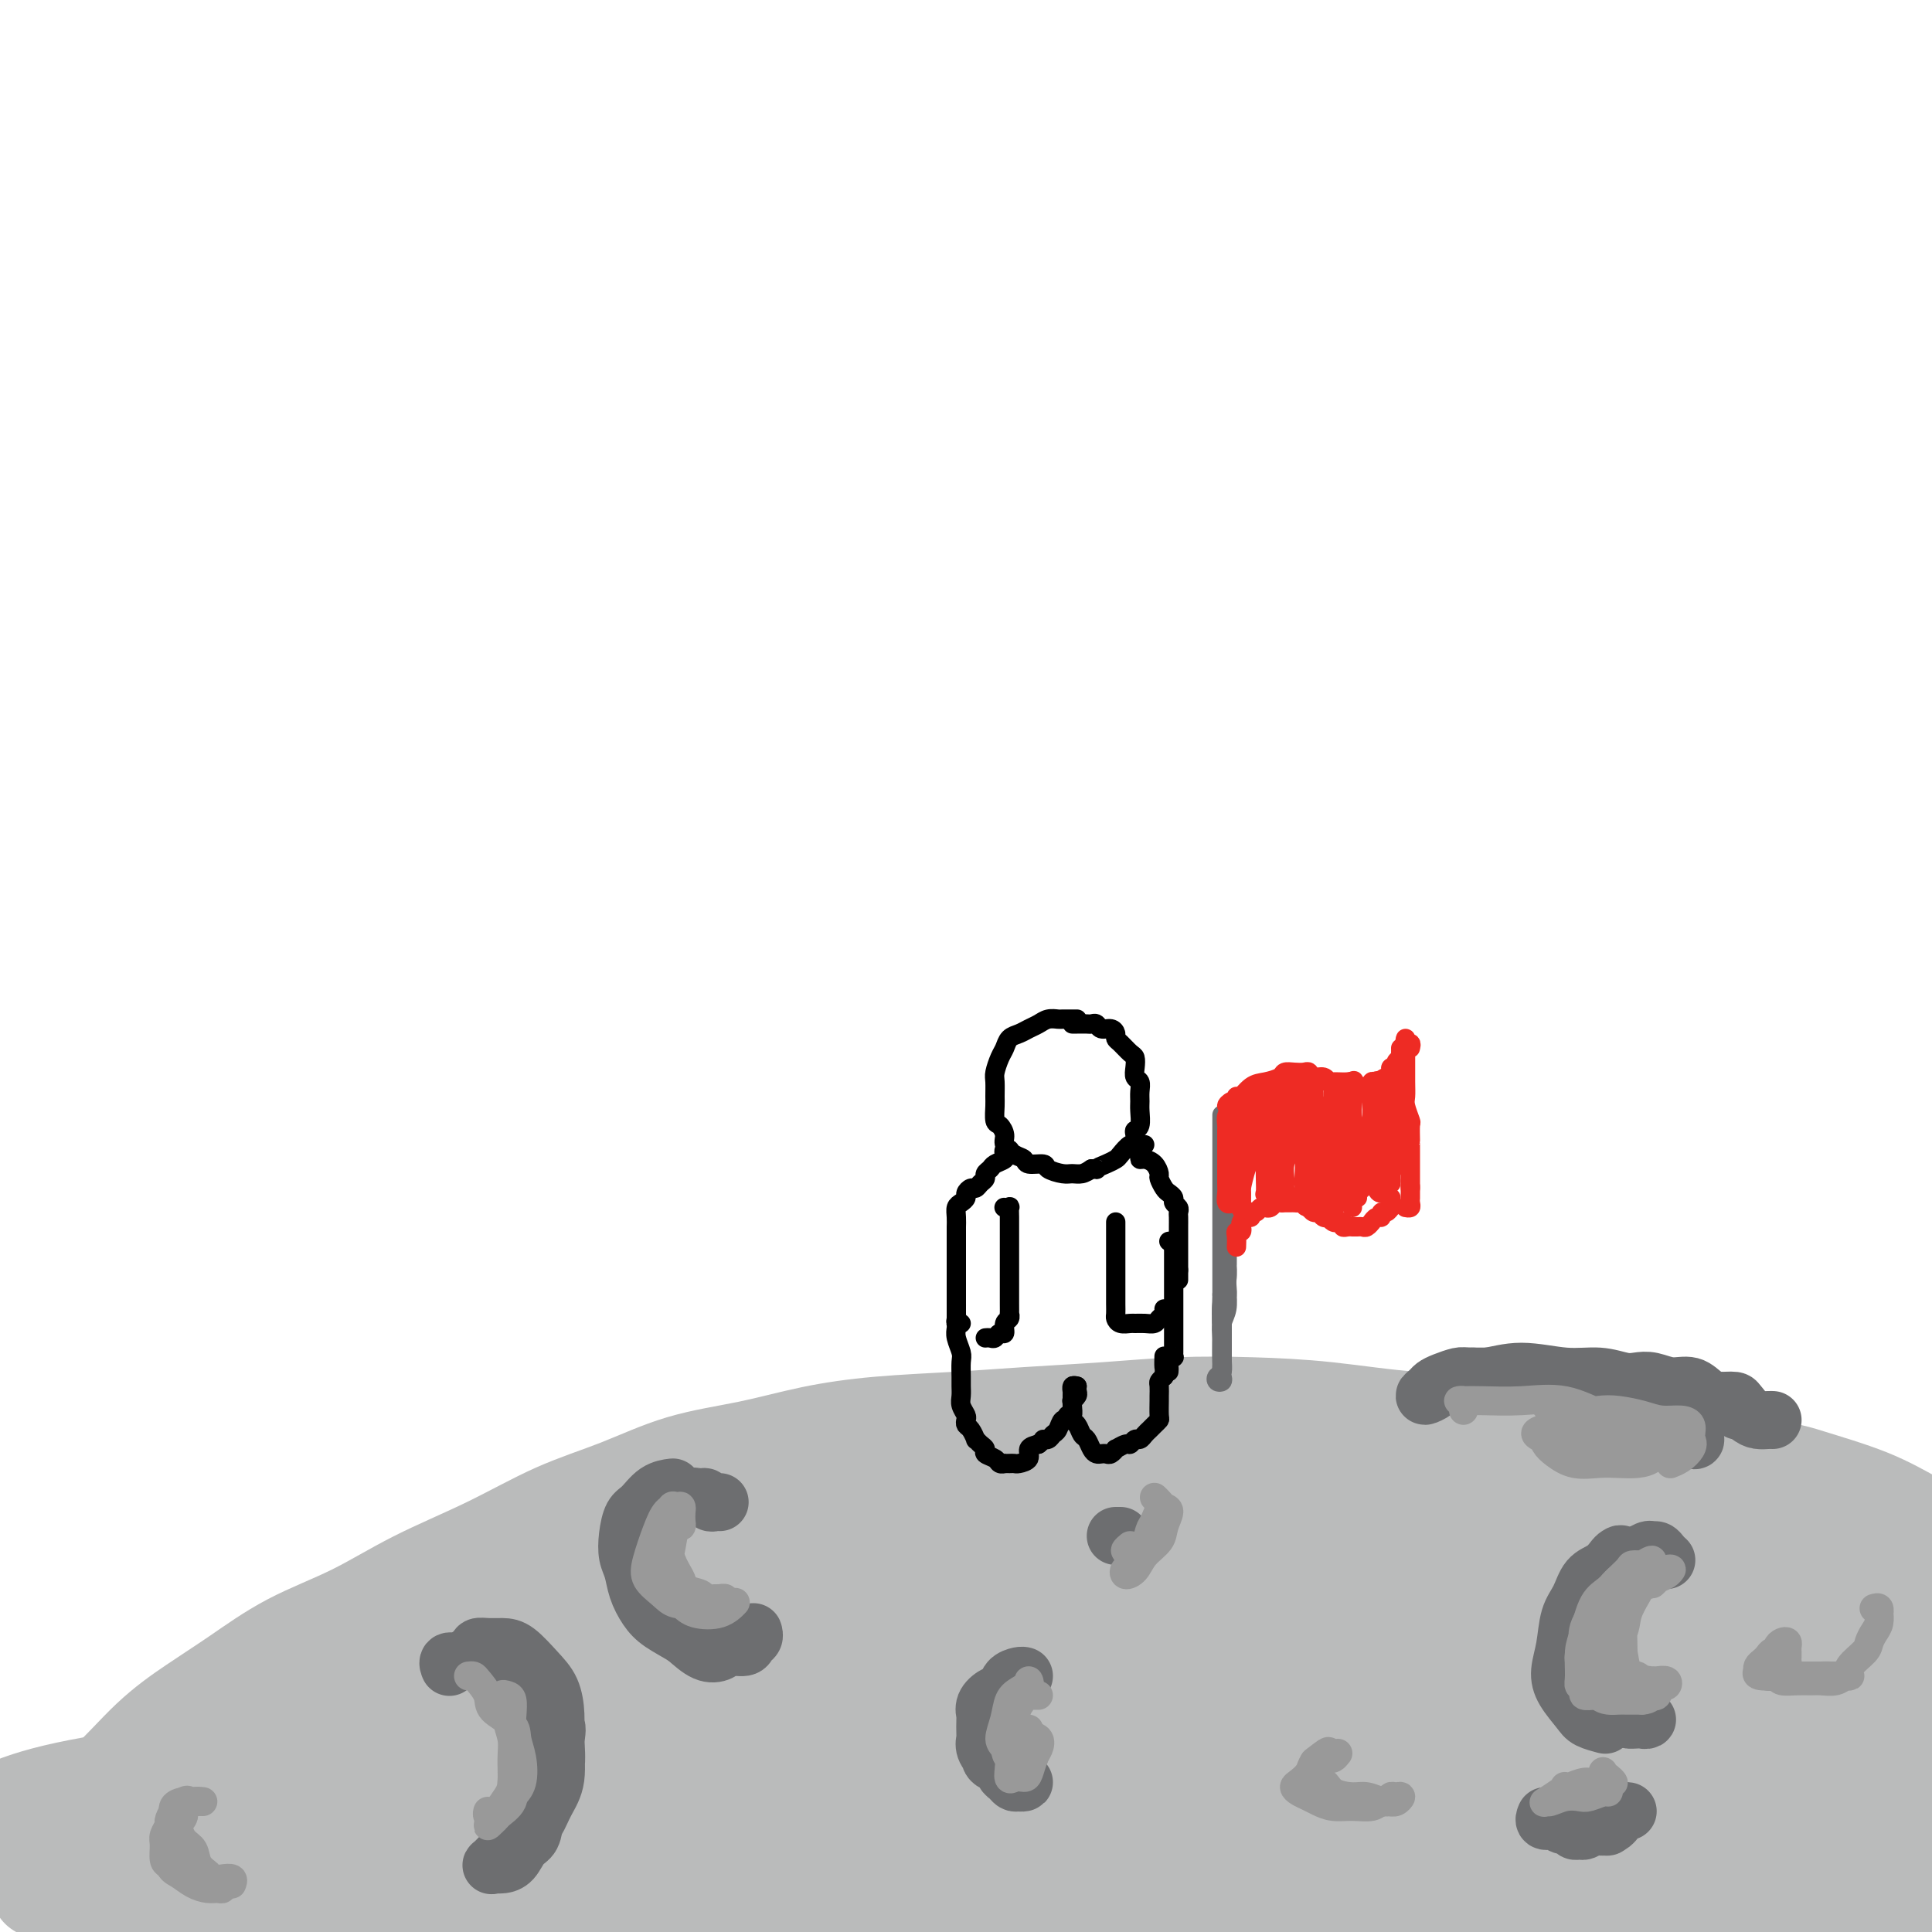 <svg viewBox='0 0 400 400' version='1.1' xmlns='http://www.w3.org/2000/svg' xmlns:xlink='http://www.w3.org/1999/xlink'><g fill='none' stroke='#BABBBB' stroke-width='20' stroke-linecap='round' stroke-linejoin='round'><path d='M8,391c0.087,0.177 0.173,0.353 0,0c-0.173,-0.353 -0.607,-1.236 -1,-2c-0.393,-0.764 -0.747,-1.408 -1,-2c-0.253,-0.592 -0.406,-1.133 0,-2c0.406,-0.867 1.372,-2.060 2,-3c0.628,-0.940 0.920,-1.625 2,-3c1.080,-1.375 2.949,-3.439 5,-5c2.051,-1.561 4.286,-2.618 7,-5c2.714,-2.382 5.908,-6.087 9,-9c3.092,-2.913 6.084,-5.032 9,-7c2.916,-1.968 5.758,-3.784 9,-6c3.242,-2.216 6.886,-4.833 11,-7c4.114,-2.167 8.699,-3.884 13,-6c4.301,-2.116 8.317,-4.632 13,-7c4.683,-2.368 10.032,-4.587 15,-7c4.968,-2.413 9.554,-5.020 14,-7c4.446,-1.980 8.750,-3.332 13,-5c4.250,-1.668 8.444,-3.651 13,-5c4.556,-1.349 9.474,-2.063 14,-3c4.526,-0.937 8.661,-2.096 13,-3c4.339,-0.904 8.881,-1.552 14,-2c5.119,-0.448 10.816,-0.695 16,-1c5.184,-0.305 9.855,-0.668 15,-1c5.145,-0.332 10.766,-0.631 16,-1c5.234,-0.369 10.083,-0.806 15,-1c4.917,-0.194 9.902,-0.146 15,0c5.098,0.146 10.311,0.390 16,1c5.689,0.610 11.856,1.586 18,2c6.144,0.414 12.265,0.266 18,1c5.735,0.734 11.082,2.352 17,3c5.918,0.648 12.405,0.328 18,1c5.595,0.672 10.297,2.336 15,4'/><path d='M361,303c10.307,1.739 11.076,2.086 14,3c2.924,0.914 8.003,2.395 12,4c3.997,1.605 6.913,3.335 10,5c3.087,1.665 6.345,3.265 9,5c2.655,1.735 4.708,3.603 7,5c2.292,1.397 4.824,2.322 7,3c2.176,0.678 3.996,1.110 6,2c2.004,0.890 4.193,2.240 5,3c0.807,0.760 0.230,0.932 0,1c-0.230,0.068 -0.115,0.034 0,0'/></g>
<g fill='none' stroke='#BABBBB' stroke-width='28' stroke-linecap='round' stroke-linejoin='round'><path d='M384,322c-0.361,-0.734 -0.723,-1.469 -1,-2c-0.277,-0.531 -0.470,-0.860 -2,-1c-1.530,-0.140 -4.396,-0.092 -8,0c-3.604,0.092 -7.947,0.226 -13,0c-5.053,-0.226 -10.817,-0.813 -17,-1c-6.183,-0.187 -12.786,0.025 -21,0c-8.214,-0.025 -18.041,-0.287 -28,0c-9.959,0.287 -20.052,1.122 -31,2c-10.948,0.878 -22.751,1.798 -35,3c-12.249,1.202 -24.945,2.684 -37,4c-12.055,1.316 -23.469,2.464 -35,5c-11.531,2.536 -23.180,6.461 -34,10c-10.820,3.539 -20.813,6.693 -30,10c-9.187,3.307 -17.570,6.767 -25,10c-7.430,3.233 -13.909,6.239 -20,9c-6.091,2.761 -11.795,5.277 -16,7c-4.205,1.723 -6.910,2.653 -9,4c-2.090,1.347 -3.565,3.111 -5,4c-1.435,0.889 -2.831,0.902 -3,1c-0.169,0.098 0.889,0.282 3,0c2.111,-0.282 5.274,-1.031 9,-2c3.726,-0.969 8.016,-2.159 13,-4c4.984,-1.841 10.662,-4.332 18,-7c7.338,-2.668 16.336,-5.512 26,-9c9.664,-3.488 19.993,-7.618 30,-11c10.007,-3.382 19.693,-6.014 29,-9c9.307,-2.986 18.237,-6.326 27,-9c8.763,-2.674 17.359,-4.681 26,-7c8.641,-2.319 17.326,-4.948 25,-7c7.674,-2.052 14.337,-3.526 21,-5'/><path d='M241,317c13.799,-3.765 12.298,-3.677 14,-4c1.702,-0.323 6.609,-1.057 10,-2c3.391,-0.943 5.266,-2.096 6,-3c0.734,-0.904 0.326,-1.560 0,-2c-0.326,-0.440 -0.571,-0.666 -2,-1c-1.429,-0.334 -4.043,-0.778 -7,-1c-2.957,-0.222 -6.257,-0.222 -11,0c-4.743,0.222 -10.931,0.665 -17,1c-6.069,0.335 -12.020,0.561 -19,1c-6.980,0.439 -14.988,1.091 -23,2c-8.012,0.909 -16.028,2.076 -24,4c-7.972,1.924 -15.901,4.606 -24,7c-8.099,2.394 -16.368,4.501 -24,7c-7.632,2.499 -14.625,5.390 -21,8c-6.375,2.610 -12.130,4.940 -17,7c-4.870,2.060 -8.854,3.849 -13,6c-4.146,2.151 -8.456,4.662 -12,7c-3.544,2.338 -6.324,4.502 -9,7c-2.676,2.498 -5.248,5.329 -7,7c-1.752,1.671 -2.686,2.182 -3,3c-0.314,0.818 -0.010,1.943 1,2c1.010,0.057 2.725,-0.955 5,-2c2.275,-1.045 5.110,-2.122 8,-4c2.890,-1.878 5.835,-4.558 9,-7c3.165,-2.442 6.550,-4.645 11,-7c4.450,-2.355 9.964,-4.860 16,-8c6.036,-3.140 12.592,-6.913 20,-10c7.408,-3.087 15.666,-5.487 24,-8c8.334,-2.513 16.744,-5.138 25,-7c8.256,-1.862 16.359,-2.961 25,-4c8.641,-1.039 17.821,-2.020 27,-3'/><path d='M209,313c13.502,-1.426 21.256,-1.492 30,-2c8.744,-0.508 18.478,-1.457 27,-2c8.522,-0.543 15.833,-0.679 23,-1c7.167,-0.321 14.190,-0.826 20,-1c5.810,-0.174 10.407,-0.016 14,0c3.593,0.016 6.182,-0.110 8,0c1.818,0.110 2.863,0.455 2,1c-0.863,0.545 -3.636,1.290 -7,2c-3.364,0.710 -7.320,1.386 -13,2c-5.680,0.614 -13.085,1.167 -20,2c-6.915,0.833 -13.341,1.948 -22,3c-8.659,1.052 -19.552,2.043 -32,4c-12.448,1.957 -26.452,4.880 -40,7c-13.548,2.120 -26.639,3.436 -40,6c-13.361,2.564 -26.993,6.376 -41,10c-14.007,3.624 -28.389,7.060 -41,11c-12.611,3.940 -23.451,8.382 -33,12c-9.549,3.618 -17.808,6.411 -24,9c-6.192,2.589 -10.316,4.974 -12,6c-1.684,1.026 -0.928,0.692 0,1c0.928,0.308 2.030,1.257 5,1c2.970,-0.257 7.810,-1.719 13,-3c5.190,-1.281 10.730,-2.380 18,-4c7.270,-1.620 16.270,-3.760 26,-6c9.730,-2.240 20.189,-4.580 33,-7c12.811,-2.420 27.974,-4.922 43,-7c15.026,-2.078 29.916,-3.734 45,-5c15.084,-1.266 30.363,-2.144 45,-3c14.637,-0.856 28.633,-1.692 42,-2c13.367,-0.308 26.105,-0.088 36,0c9.895,0.088 16.948,0.044 24,0'/><path d='M338,347c25.613,-0.769 16.145,-0.192 14,0c-2.145,0.192 3.032,-0.002 4,0c0.968,0.002 -2.271,0.201 -7,0c-4.729,-0.201 -10.946,-0.801 -20,-1c-9.054,-0.199 -20.946,0.002 -34,0c-13.054,-0.002 -27.272,-0.207 -44,0c-16.728,0.207 -35.967,0.826 -56,2c-20.033,1.174 -40.862,2.902 -60,5c-19.138,2.098 -36.586,4.566 -51,7c-14.414,2.434 -25.793,4.834 -34,7c-8.207,2.166 -13.241,4.097 -16,6c-2.759,1.903 -3.244,3.778 -2,5c1.244,1.222 4.216,1.791 10,2c5.784,0.209 14.379,0.057 24,0c9.621,-0.057 20.266,-0.018 32,0c11.734,0.018 24.557,0.015 39,0c14.443,-0.015 30.507,-0.040 46,0c15.493,0.040 30.415,0.147 45,0c14.585,-0.147 28.833,-0.547 42,-1c13.167,-0.453 25.251,-0.959 36,-1c10.749,-0.041 20.161,0.384 27,1c6.839,0.616 11.103,1.425 14,2c2.897,0.575 4.427,0.917 3,1c-1.427,0.083 -5.810,-0.091 -12,0c-6.190,0.091 -14.185,0.448 -25,0c-10.815,-0.448 -24.449,-1.703 -39,-3c-14.551,-1.297 -30.018,-2.638 -48,-4c-17.982,-1.362 -38.480,-2.747 -58,-4c-19.520,-1.253 -38.063,-2.376 -56,-2c-17.937,0.376 -35.268,2.250 -50,4c-14.732,1.750 -26.866,3.375 -39,5'/><path d='M23,378c-18.316,2.037 -19.606,2.629 -21,3c-1.394,0.371 -2.892,0.521 -3,0c-0.108,-0.521 1.175,-1.714 4,-3c2.825,-1.286 7.192,-2.666 14,-4c6.808,-1.334 16.057,-2.621 26,-4c9.943,-1.379 20.581,-2.848 34,-4c13.419,-1.152 29.618,-1.987 46,-2c16.382,-0.013 32.948,0.794 49,2c16.052,1.206 31.591,2.809 47,5c15.409,2.191 30.686,4.969 44,7c13.314,2.031 24.663,3.313 36,5c11.337,1.687 22.662,3.778 33,5c10.338,1.222 19.690,1.574 27,2c7.310,0.426 12.579,0.925 16,1c3.421,0.075 4.993,-0.274 4,-1c-0.993,-0.726 -4.553,-1.829 -11,-3c-6.447,-1.171 -15.781,-2.411 -27,-4c-11.219,-1.589 -24.322,-3.528 -40,-5c-15.678,-1.472 -33.930,-2.477 -53,-3c-19.070,-0.523 -38.959,-0.563 -59,0c-20.041,0.563 -40.236,1.731 -59,3c-18.764,1.269 -36.099,2.640 -51,5c-14.901,2.360 -27.368,5.707 -37,8c-9.632,2.293 -16.427,3.530 -20,4c-3.573,0.470 -3.923,0.173 -2,0c1.923,-0.173 6.120,-0.223 13,-1c6.880,-0.777 16.443,-2.283 28,-4c11.557,-1.717 25.108,-3.646 40,-5c14.892,-1.354 31.125,-2.134 49,-3c17.875,-0.866 37.393,-1.819 56,-2c18.607,-0.181 36.304,0.409 54,1'/><path d='M260,381c25.619,0.473 34.667,2.155 47,4c12.333,1.845 27.951,3.855 39,6c11.049,2.145 17.530,4.427 22,6c4.470,1.573 6.930,2.437 7,3c0.070,0.563 -2.251,0.824 -8,1c-5.749,0.176 -14.926,0.268 -26,0c-11.074,-0.268 -24.045,-0.897 -39,-2c-14.955,-1.103 -31.892,-2.679 -51,-4c-19.108,-1.321 -40.386,-2.386 -60,-3c-19.614,-0.614 -37.566,-0.776 -55,0c-17.434,0.776 -34.352,2.491 -47,4c-12.648,1.509 -21.025,2.814 -26,4c-4.975,1.186 -6.546,2.254 -6,3c0.546,0.746 3.210,1.171 8,1c4.790,-0.171 11.708,-0.939 21,-2c9.292,-1.061 20.960,-2.415 34,-4c13.040,-1.585 27.453,-3.400 45,-5c17.547,-1.600 38.228,-2.984 57,-4c18.772,-1.016 35.634,-1.665 53,-2c17.366,-0.335 35.236,-0.357 51,0c15.764,0.357 29.424,1.094 41,2c11.576,0.906 21.070,1.979 28,3c6.930,1.021 11.296,1.988 13,3c1.704,1.012 0.747,2.070 -3,3c-3.747,0.930 -10.285,1.732 -20,2c-9.715,0.268 -22.608,0.002 -36,0c-13.392,-0.002 -27.285,0.259 -44,0c-16.715,-0.259 -36.254,-1.039 -55,-2c-18.746,-0.961 -36.701,-2.105 -53,-3c-16.299,-0.895 -30.943,-1.541 -43,-2c-12.057,-0.459 -21.529,-0.729 -31,-1'/><path d='M123,392c-30.348,-1.235 -15.218,-0.321 -7,0c8.218,0.321 9.523,0.050 16,0c6.477,-0.050 18.124,0.121 32,-1c13.876,-1.121 29.981,-3.536 48,-6c18.019,-2.464 37.953,-4.979 58,-8c20.047,-3.021 40.209,-6.548 60,-10c19.791,-3.452 39.211,-6.829 55,-9c15.789,-2.171 27.946,-3.137 36,-4c8.054,-0.863 12.004,-1.625 13,-2c0.996,-0.375 -0.961,-0.365 -6,0c-5.039,0.365 -13.161,1.084 -24,2c-10.839,0.916 -24.396,2.028 -39,3c-14.604,0.972 -30.255,1.802 -45,3c-14.745,1.198 -28.584,2.763 -41,4c-12.416,1.237 -23.408,2.145 -31,3c-7.592,0.855 -11.784,1.656 -13,2c-1.216,0.344 0.544,0.232 4,0c3.456,-0.232 8.607,-0.583 16,-2c7.393,-1.417 17.028,-3.899 27,-6c9.972,-2.101 20.281,-3.821 32,-6c11.719,-2.179 24.846,-4.817 36,-7c11.154,-2.183 20.334,-3.911 27,-5c6.666,-1.089 10.820,-1.538 13,-2c2.180,-0.462 2.388,-0.936 1,-1c-1.388,-0.064 -4.371,0.281 -9,1c-4.629,0.719 -10.904,1.810 -17,3c-6.096,1.190 -12.012,2.479 -19,4c-6.988,1.521 -15.048,3.274 -22,5c-6.952,1.726 -12.795,3.426 -19,5c-6.205,1.574 -12.773,3.021 -18,4c-5.227,0.979 -9.114,1.489 -13,2'/><path d='M274,364c-19.701,3.500 -10.955,0.749 -8,-1c2.955,-1.749 0.118,-2.495 0,-4c-0.118,-1.505 2.484,-3.767 6,-6c3.516,-2.233 7.946,-4.437 13,-7c5.054,-2.563 10.734,-5.486 17,-8c6.266,-2.514 13.120,-4.619 20,-6c6.880,-1.381 13.785,-2.036 20,-3c6.215,-0.964 11.739,-2.236 17,-3c5.261,-0.764 10.258,-1.020 14,-1c3.742,0.020 6.230,0.318 9,1c2.770,0.682 5.822,1.750 8,3c2.178,1.250 3.480,2.683 5,4c1.520,1.317 3.256,2.519 5,4c1.744,1.481 3.495,3.240 5,5c1.505,1.760 2.765,3.521 4,5c1.235,1.479 2.446,2.677 4,4c1.554,1.323 3.453,2.771 5,4c1.547,1.229 2.744,2.238 4,3c1.256,0.762 2.573,1.276 4,2c1.427,0.724 2.965,1.657 3,2c0.035,0.343 -1.432,0.095 -3,0c-1.568,-0.095 -3.237,-0.038 -6,0c-2.763,0.038 -6.622,0.055 -10,0c-3.378,-0.055 -6.276,-0.184 -11,0c-4.724,0.184 -11.274,0.680 -17,1c-5.726,0.320 -10.628,0.464 -15,1c-4.372,0.536 -8.213,1.463 -12,2c-3.787,0.537 -7.520,0.683 -10,1c-2.480,0.317 -3.709,0.805 -4,1c-0.291,0.195 0.354,0.098 1,0'/><path d='M342,368c-11.990,1.179 1.536,1.125 9,1c7.464,-0.125 8.865,-0.321 13,0c4.135,0.321 11.004,1.159 18,2c6.996,0.841 14.118,1.684 20,2c5.882,0.316 10.525,0.105 14,0c3.475,-0.105 5.781,-0.104 7,0c1.219,0.104 1.349,0.312 1,1c-0.349,0.688 -1.178,1.858 -3,3c-1.822,1.142 -4.637,2.257 -8,3c-3.363,0.743 -7.274,1.113 -11,2c-3.726,0.887 -7.267,2.289 -11,3c-3.733,0.711 -7.659,0.730 -12,1c-4.341,0.270 -9.097,0.791 -11,1c-1.903,0.209 -0.951,0.104 0,0'/></g>
<g fill='none' stroke='#6D6E70' stroke-width='12' stroke-linecap='round' stroke-linejoin='round'><path d='M345,323c-0.337,-0.306 -0.675,-0.612 -1,-1c-0.325,-0.388 -0.639,-0.857 -1,-1c-0.361,-0.143 -0.771,0.039 -1,0c-0.229,-0.039 -0.277,-0.300 -1,0c-0.723,0.300 -2.120,1.162 -3,2c-0.880,0.838 -1.242,1.654 -2,3c-0.758,1.346 -1.913,3.223 -3,5c-1.087,1.777 -2.107,3.455 -3,5c-0.893,1.545 -1.658,2.957 -2,4c-0.342,1.043 -0.259,1.719 0,3c0.259,1.281 0.695,3.169 1,4c0.305,0.831 0.479,0.605 1,1c0.521,0.395 1.389,1.412 2,2c0.611,0.588 0.964,0.747 1,1c0.036,0.253 -0.246,0.600 0,1c0.246,0.400 1.021,0.852 1,1c-0.021,0.148 -0.836,-0.007 -1,0c-0.164,0.007 0.324,0.176 0,0c-0.324,-0.176 -1.460,-0.696 -2,-1c-0.540,-0.304 -0.483,-0.392 -1,-1c-0.517,-0.608 -1.607,-1.736 -2,-3c-0.393,-1.264 -0.090,-2.664 0,-4c0.090,-1.336 -0.033,-2.609 0,-4c0.033,-1.391 0.220,-2.900 1,-4c0.780,-1.100 2.151,-1.791 3,-3c0.849,-1.209 1.175,-2.937 2,-4c0.825,-1.063 2.149,-1.460 3,-2c0.851,-0.540 1.229,-1.222 2,-2c0.771,-0.778 1.935,-1.651 2,-2c0.065,-0.349 -0.967,-0.175 -2,0'/><path d='M339,323c1.262,-2.454 -1.084,-0.090 -2,1c-0.916,1.090 -0.401,0.905 -1,1c-0.599,0.095 -2.310,0.471 -3,1c-0.690,0.529 -0.357,1.212 -1,2c-0.643,0.788 -2.261,1.682 -3,3c-0.739,1.318 -0.600,3.059 -1,5c-0.400,1.941 -1.338,4.082 -2,6c-0.662,1.918 -1.047,3.613 -1,5c0.047,1.387 0.527,2.467 1,3c0.473,0.533 0.938,0.520 2,1c1.062,0.480 2.722,1.453 4,2c1.278,0.547 2.175,0.668 3,1c0.825,0.332 1.577,0.874 2,1c0.423,0.126 0.518,-0.162 1,0c0.482,0.162 1.351,0.776 2,1c0.649,0.224 1.077,0.058 1,0c-0.077,-0.058 -0.658,-0.008 -1,0c-0.342,0.008 -0.443,-0.027 -1,0c-0.557,0.027 -1.570,0.115 -2,0c-0.430,-0.115 -0.277,-0.434 -1,-1c-0.723,-0.566 -2.324,-1.378 -3,-2c-0.676,-0.622 -0.429,-1.055 -1,-2c-0.571,-0.945 -1.961,-2.402 -3,-4c-1.039,-1.598 -1.725,-3.338 -2,-5c-0.275,-1.662 -0.137,-3.247 0,-5c0.137,-1.753 0.274,-3.674 1,-5c0.726,-1.326 2.040,-2.056 3,-3c0.960,-0.944 1.566,-2.100 2,-3c0.434,-0.900 0.695,-1.543 1,-2c0.305,-0.457 0.652,-0.729 1,-1'/><path d='M335,323c1.122,-1.652 0.428,-1.281 0,-1c-0.428,0.281 -0.591,0.474 -1,1c-0.409,0.526 -1.065,1.385 -2,2c-0.935,0.615 -2.149,0.986 -3,2c-0.851,1.014 -1.337,2.672 -2,4c-0.663,1.328 -1.502,2.327 -2,4c-0.498,1.673 -0.654,4.020 -1,6c-0.346,1.980 -0.880,3.592 -1,5c-0.120,1.408 0.175,2.612 1,4c0.825,1.388 2.180,2.960 3,4c0.820,1.040 1.105,1.549 2,2c0.895,0.451 2.398,0.843 3,1c0.602,0.157 0.301,0.078 0,0'/><path d='M99,342c-0.153,-0.424 -0.305,-0.848 0,-1c0.305,-0.152 1.069,-0.034 2,0c0.931,0.034 2.029,-0.018 3,0c0.971,0.018 1.815,0.106 3,1c1.185,0.894 2.711,2.594 4,4c1.289,1.406 2.340,2.517 3,4c0.660,1.483 0.930,3.337 1,5c0.070,1.663 -0.060,3.135 0,5c0.060,1.865 0.311,4.122 0,6c-0.311,1.878 -1.185,3.375 -2,5c-0.815,1.625 -1.570,3.378 -2,5c-0.430,1.622 -0.535,3.114 -1,4c-0.465,0.886 -1.291,1.165 -2,2c-0.709,0.835 -1.302,2.225 -2,3c-0.698,0.775 -1.501,0.933 -2,1c-0.499,0.067 -0.693,0.041 -1,0c-0.307,-0.041 -0.728,-0.098 -1,0c-0.272,0.098 -0.396,0.351 0,0c0.396,-0.351 1.313,-1.307 2,-2c0.687,-0.693 1.144,-1.123 2,-2c0.856,-0.877 2.109,-2.202 3,-3c0.891,-0.798 1.418,-1.070 2,-2c0.582,-0.930 1.218,-2.517 2,-4c0.782,-1.483 1.711,-2.861 2,-5c0.289,-2.139 -0.063,-5.037 0,-7c0.063,-1.963 0.539,-2.990 0,-4c-0.539,-1.010 -2.093,-2.003 -3,-3c-0.907,-0.997 -1.167,-1.999 -2,-3c-0.833,-1.001 -2.238,-2.000 -3,-3c-0.762,-1.000 -0.881,-2.000 -1,-3'/><path d='M106,345c-1.932,-2.314 -2.262,-2.099 -3,-2c-0.738,0.099 -1.882,0.083 -3,0c-1.118,-0.083 -2.208,-0.232 -3,0c-0.792,0.232 -1.284,0.846 -2,1c-0.716,0.154 -1.654,-0.151 -2,0c-0.346,0.151 -0.099,0.757 0,1c0.099,0.243 0.049,0.121 0,0'/><path d='M305,286c1.016,0.002 2.033,0.004 3,0c0.967,-0.004 1.886,-0.013 3,0c1.114,0.013 2.423,0.049 4,0c1.577,-0.049 3.422,-0.183 5,0c1.578,0.183 2.890,0.683 4,1c1.110,0.317 2.019,0.452 3,1c0.981,0.548 2.034,1.509 3,2c0.966,0.491 1.844,0.513 3,1c1.156,0.487 2.589,1.441 4,2c1.411,0.559 2.801,0.723 4,1c1.199,0.277 2.206,0.666 3,1c0.794,0.334 1.374,0.612 2,1c0.626,0.388 1.297,0.885 2,1c0.703,0.115 1.437,-0.153 2,0c0.563,0.153 0.955,0.728 1,1c0.045,0.272 -0.259,0.241 -1,0c-0.741,-0.241 -1.920,-0.693 -3,-1c-1.080,-0.307 -2.060,-0.468 -3,-1c-0.940,-0.532 -1.841,-1.433 -3,-2c-1.159,-0.567 -2.577,-0.800 -4,-1c-1.423,-0.200 -2.850,-0.368 -4,-1c-1.150,-0.632 -2.022,-1.727 -3,-2c-0.978,-0.273 -2.062,0.277 -3,0c-0.938,-0.277 -1.730,-1.381 -3,-2c-1.270,-0.619 -3.018,-0.754 -4,-1c-0.982,-0.246 -1.200,-0.602 -2,-1c-0.800,-0.398 -2.184,-0.839 -3,-1c-0.816,-0.161 -1.066,-0.043 -2,0c-0.934,0.043 -2.553,0.012 -4,0c-1.447,-0.012 -2.724,-0.006 -4,0'/><path d='M305,285c-2.074,-0.047 -2.260,-0.166 -3,0c-0.740,0.166 -2.033,0.616 -3,1c-0.967,0.384 -1.606,0.702 -2,1c-0.394,0.298 -0.541,0.574 -1,1c-0.459,0.426 -1.228,1.000 -1,1c0.228,0.000 1.455,-0.573 2,-1c0.545,-0.427 0.410,-0.708 1,-1c0.590,-0.292 1.906,-0.596 3,-1c1.094,-0.404 1.968,-0.908 3,-1c1.032,-0.092 2.223,0.228 4,0c1.777,-0.228 4.142,-1.003 7,-1c2.858,0.003 6.210,0.784 9,1c2.790,0.216 5.018,-0.134 7,0c1.982,0.134 3.717,0.752 5,1c1.283,0.248 2.114,0.125 3,0c0.886,-0.125 1.825,-0.254 3,0c1.175,0.254 2.585,0.891 4,1c1.415,0.109 2.837,-0.308 4,0c1.163,0.308 2.069,1.343 3,2c0.931,0.657 1.887,0.936 3,1c1.113,0.064 2.382,-0.088 3,0c0.618,0.088 0.586,0.416 1,1c0.414,0.584 1.274,1.424 2,2c0.726,0.576 1.318,0.886 2,1c0.682,0.114 1.453,0.031 2,0c0.547,-0.031 0.871,-0.009 1,0c0.129,0.009 0.065,0.004 0,0'/><path d='M351,290c-0.063,-0.006 -0.126,-0.012 0,0c0.126,0.012 0.440,0.042 1,0c0.560,-0.042 1.367,-0.156 3,0c1.633,0.156 4.094,0.580 5,1c0.906,0.420 0.259,0.834 0,1c-0.259,0.166 -0.129,0.083 0,0'/><path d='M212,347c-0.215,-0.057 -0.429,-0.115 -1,0c-0.571,0.115 -1.498,0.402 -2,1c-0.502,0.598 -0.579,1.506 -1,2c-0.421,0.494 -1.185,0.574 -2,1c-0.815,0.426 -1.682,1.199 -2,2c-0.318,0.801 -0.087,1.632 0,2c0.087,0.368 0.029,0.275 0,1c-0.029,0.725 -0.028,2.269 0,3c0.028,0.731 0.083,0.647 0,1c-0.083,0.353 -0.303,1.141 0,2c0.303,0.859 1.129,1.788 2,2c0.871,0.212 1.787,-0.293 2,0c0.213,0.293 -0.278,1.385 0,2c0.278,0.615 1.325,0.753 2,1c0.675,0.247 0.976,0.603 1,1c0.024,0.397 -0.231,0.835 0,1c0.231,0.165 0.947,0.055 1,0c0.053,-0.055 -0.559,-0.056 -1,0c-0.441,0.056 -0.713,0.170 -1,0c-0.287,-0.170 -0.588,-0.623 -1,-1c-0.412,-0.377 -0.933,-0.679 -1,-1c-0.067,-0.321 0.322,-0.661 0,-1c-0.322,-0.339 -1.354,-0.679 -2,-1c-0.646,-0.321 -0.905,-0.625 -1,-1c-0.095,-0.375 -0.027,-0.821 0,-1c0.027,-0.179 0.014,-0.089 0,0'/><path d='M232,318c-0.417,0.000 -0.833,0.000 -1,0c-0.167,0.000 -0.083,0.000 0,0'/><path d='M320,376c-0.195,0.453 -0.391,0.905 0,1c0.391,0.095 1.368,-0.169 2,0c0.632,0.169 0.918,0.771 2,1c1.082,0.229 2.958,0.086 4,0c1.042,-0.086 1.250,-0.114 2,0c0.750,0.114 2.044,0.370 3,0c0.956,-0.370 1.575,-1.368 2,-2c0.425,-0.632 0.657,-0.900 1,-1c0.343,-0.100 0.796,-0.033 1,0c0.204,0.033 0.157,0.034 0,0c-0.157,-0.034 -0.426,-0.101 -1,0c-0.574,0.101 -1.453,0.371 -2,1c-0.547,0.629 -0.762,1.618 -1,2c-0.238,0.382 -0.498,0.156 -1,0c-0.502,-0.156 -1.245,-0.242 -2,0c-0.755,0.242 -1.523,0.811 -2,1c-0.477,0.189 -0.664,-0.001 -1,0c-0.336,0.001 -0.821,0.193 -1,0c-0.179,-0.193 -0.051,-0.769 0,-1c0.051,-0.231 0.026,-0.115 0,0'/><path d='M149,311c-0.337,-0.031 -0.674,-0.063 -1,0c-0.326,0.063 -0.643,0.220 -1,0c-0.357,-0.220 -0.756,-0.816 -1,-1c-0.244,-0.184 -0.335,0.043 -1,0c-0.665,-0.043 -1.905,-0.357 -3,0c-1.095,0.357 -2.045,1.387 -3,2c-0.955,0.613 -1.915,0.811 -3,2c-1.085,1.189 -2.295,3.368 -3,5c-0.705,1.632 -0.906,2.717 -1,4c-0.094,1.283 -0.083,2.762 0,4c0.083,1.238 0.236,2.233 1,3c0.764,0.767 2.137,1.305 3,2c0.863,0.695 1.216,1.545 2,2c0.784,0.455 2.000,0.514 3,1c1.000,0.486 1.785,1.398 3,2c1.215,0.602 2.861,0.892 4,1c1.139,0.108 1.770,0.032 3,0c1.230,-0.032 3.058,-0.020 4,0c0.942,0.020 0.997,0.048 1,0c0.003,-0.048 -0.048,-0.171 0,0c0.048,0.171 0.193,0.638 0,1c-0.193,0.362 -0.725,0.621 -1,1c-0.275,0.379 -0.292,0.878 -1,1c-0.708,0.122 -2.107,-0.132 -3,0c-0.893,0.132 -1.279,0.651 -2,1c-0.721,0.349 -1.777,0.528 -3,0c-1.223,-0.528 -2.611,-1.764 -4,-3'/><path d='M142,339c-1.599,-1.012 -3.595,-2.041 -5,-3c-1.405,-0.959 -2.219,-1.848 -3,-3c-0.781,-1.152 -1.527,-2.567 -2,-4c-0.473,-1.433 -0.671,-2.882 -1,-4c-0.329,-1.118 -0.787,-1.903 -1,-3c-0.213,-1.097 -0.179,-2.504 0,-4c0.179,-1.496 0.504,-3.080 1,-4c0.496,-0.920 1.164,-1.174 2,-2c0.836,-0.826 1.840,-2.222 3,-3c1.160,-0.778 2.474,-0.936 3,-1c0.526,-0.064 0.263,-0.032 0,0'/></g>
<g fill='none' stroke='#999999' stroke-width='6' stroke-linecap='round' stroke-linejoin='round'><path d='M341,325c0.055,-0.426 0.111,-0.852 0,-1c-0.111,-0.148 -0.388,-0.018 -1,0c-0.612,0.018 -1.559,-0.075 -2,0c-0.441,0.075 -0.377,0.317 -1,1c-0.623,0.683 -1.932,1.808 -3,3c-1.068,1.192 -1.894,2.451 -3,4c-1.106,1.549 -2.490,3.388 -3,5c-0.510,1.612 -0.144,2.996 0,4c0.144,1.004 0.066,1.628 0,2c-0.066,0.372 -0.119,0.492 0,1c0.119,0.508 0.411,1.404 1,2c0.589,0.596 1.475,0.892 2,1c0.525,0.108 0.688,0.026 1,0c0.312,-0.026 0.773,0.002 1,0c0.227,-0.002 0.219,-0.034 0,0c-0.219,0.034 -0.649,0.134 -1,0c-0.351,-0.134 -0.624,-0.503 -1,-1c-0.376,-0.497 -0.856,-1.124 -1,-2c-0.144,-0.876 0.049,-2.001 0,-3c-0.049,-0.999 -0.338,-1.870 0,-3c0.338,-1.130 1.305,-2.518 2,-4c0.695,-1.482 1.120,-3.057 2,-4c0.880,-0.943 2.215,-1.253 3,-2c0.785,-0.747 1.019,-1.932 2,-3c0.981,-1.068 2.709,-2.019 3,-2c0.291,0.019 -0.854,1.010 -2,2'/><path d='M340,325c-0.728,0.258 -1.550,-0.097 -2,0c-0.450,0.097 -0.530,0.644 -1,1c-0.470,0.356 -1.331,0.519 -2,1c-0.669,0.481 -1.146,1.281 -2,2c-0.854,0.719 -2.086,1.359 -3,3c-0.914,1.641 -1.508,4.285 -2,6c-0.492,1.715 -0.880,2.502 -1,4c-0.120,1.498 0.027,3.708 0,5c-0.027,1.292 -0.229,1.667 0,2c0.229,0.333 0.887,0.625 1,1c0.113,0.375 -0.320,0.833 0,1c0.320,0.167 1.393,0.042 2,0c0.607,-0.042 0.748,-0.000 1,0c0.252,0.000 0.615,-0.041 1,0c0.385,0.041 0.793,0.164 1,0c0.207,-0.164 0.214,-0.613 0,-1c-0.214,-0.387 -0.649,-0.710 -1,-1c-0.351,-0.290 -0.617,-0.545 -1,-1c-0.383,-0.455 -0.882,-1.109 -1,-2c-0.118,-0.891 0.144,-2.020 0,-3c-0.144,-0.980 -0.695,-1.811 -1,-3c-0.305,-1.189 -0.365,-2.736 0,-4c0.365,-1.264 1.153,-2.245 2,-3c0.847,-0.755 1.752,-1.283 2,-2c0.248,-0.717 -0.161,-1.625 0,-2c0.161,-0.375 0.891,-0.219 1,0c0.109,0.219 -0.404,0.502 -1,1c-0.596,0.498 -1.276,1.211 -2,2c-0.724,0.789 -1.493,1.654 -2,3c-0.507,1.346 -0.754,3.173 -1,5'/><path d='M328,340c-1.054,2.084 -1.190,2.795 -1,4c0.190,1.205 0.707,2.905 1,4c0.293,1.095 0.362,1.586 1,2c0.638,0.414 1.846,0.751 3,1c1.154,0.249 2.254,0.410 3,0c0.746,-0.410 1.139,-1.392 2,-2c0.861,-0.608 2.189,-0.842 3,-1c0.811,-0.158 1.105,-0.239 1,0c-0.105,0.239 -0.608,0.798 -1,1c-0.392,0.202 -0.672,0.048 -1,0c-0.328,-0.048 -0.703,0.011 -1,0c-0.297,-0.011 -0.515,-0.092 -1,0c-0.485,0.092 -1.238,0.357 -2,0c-0.762,-0.357 -1.534,-1.338 -2,-2c-0.466,-0.662 -0.628,-1.006 -1,-2c-0.372,-0.994 -0.955,-2.637 -1,-4c-0.045,-1.363 0.449,-2.446 1,-4c0.551,-1.554 1.158,-3.579 2,-5c0.842,-1.421 1.920,-2.238 3,-3c1.080,-0.762 2.162,-1.469 3,-2c0.838,-0.531 1.430,-0.884 2,-1c0.570,-0.116 1.117,0.007 1,0c-0.117,-0.007 -0.898,-0.142 -1,0c-0.102,0.142 0.475,0.563 0,1c-0.475,0.437 -2.004,0.890 -3,2c-0.996,1.110 -1.461,2.876 -2,4c-0.539,1.124 -1.154,1.607 -2,3c-0.846,1.393 -1.923,3.697 -3,6'/><path d='M332,342c-2.129,3.029 -1.951,2.601 -2,3c-0.049,0.399 -0.326,1.623 0,2c0.326,0.377 1.255,-0.095 2,0c0.745,0.095 1.306,0.757 2,1c0.694,0.243 1.522,0.065 2,0c0.478,-0.065 0.608,-0.019 1,0c0.392,0.019 1.047,0.011 1,0c-0.047,-0.011 -0.797,-0.023 -1,0c-0.203,0.023 0.141,0.083 0,0c-0.141,-0.083 -0.768,-0.308 -1,-1c-0.232,-0.692 -0.069,-1.852 0,-3c0.069,-1.148 0.046,-2.283 0,-4c-0.046,-1.717 -0.114,-4.016 0,-6c0.114,-1.984 0.410,-3.654 1,-5c0.590,-1.346 1.475,-2.368 2,-3c0.525,-0.632 0.689,-0.873 1,-1c0.311,-0.127 0.770,-0.141 1,0c0.230,0.141 0.232,0.438 0,1c-0.232,0.562 -0.699,1.391 -1,2c-0.301,0.609 -0.438,0.999 -1,2c-0.562,1.001 -1.550,2.615 -2,4c-0.450,1.385 -0.363,2.543 -1,4c-0.637,1.457 -1.996,3.213 -3,5c-1.004,1.787 -1.651,3.603 -2,5c-0.349,1.397 -0.400,2.374 0,3c0.400,0.626 1.252,0.900 2,1c0.748,0.100 1.394,0.027 2,0c0.606,-0.027 1.173,-0.008 2,0c0.827,0.008 1.913,0.004 3,0'/><path d='M340,352c1.797,-0.105 1.790,-0.869 2,-1c0.210,-0.131 0.638,0.371 1,0c0.362,-0.371 0.659,-1.616 1,-2c0.341,-0.384 0.725,0.094 1,0c0.275,-0.094 0.440,-0.761 0,-1c-0.440,-0.239 -1.484,-0.050 -2,0c-0.516,0.050 -0.505,-0.038 -1,0c-0.495,0.038 -1.495,0.202 -2,0c-0.505,-0.202 -0.515,-0.769 -1,-1c-0.485,-0.231 -1.444,-0.124 -2,-1c-0.556,-0.876 -0.708,-2.734 -1,-4c-0.292,-1.266 -0.724,-1.940 -1,-3c-0.276,-1.060 -0.396,-2.507 0,-4c0.396,-1.493 1.310,-3.030 2,-4c0.690,-0.970 1.157,-1.371 2,-2c0.843,-0.629 2.061,-1.486 3,-2c0.939,-0.514 1.598,-0.685 2,-1c0.402,-0.315 0.548,-0.773 1,-1c0.452,-0.227 1.209,-0.221 1,0c-0.209,0.221 -1.384,0.659 -2,1c-0.616,0.341 -0.673,0.585 -1,1c-0.327,0.415 -0.925,1.001 -1,1c-0.075,-0.001 0.372,-0.588 1,-1c0.628,-0.412 1.438,-0.649 2,-1c0.562,-0.351 0.875,-0.814 1,-1c0.125,-0.186 0.063,-0.093 0,0'/><path d='M324,370c-0.030,-0.118 -0.059,-0.235 0,0c0.059,0.235 0.208,0.823 0,1c-0.208,0.177 -0.773,-0.057 0,0c0.773,0.057 2.883,0.404 4,0c1.117,-0.404 1.239,-1.559 2,-2c0.761,-0.441 2.159,-0.167 3,0c0.841,0.167 1.124,0.226 1,0c-0.124,-0.226 -0.656,-0.737 -1,-1c-0.344,-0.263 -0.499,-0.279 -1,0c-0.501,0.279 -1.347,0.853 -2,1c-0.653,0.147 -1.114,-0.133 -2,0c-0.886,0.133 -2.197,0.678 -3,1c-0.803,0.322 -1.096,0.422 -2,1c-0.904,0.578 -2.418,1.633 -3,2c-0.582,0.367 -0.232,0.047 0,0c0.232,-0.047 0.346,0.180 1,0c0.654,-0.180 1.850,-0.765 3,-1c1.150,-0.235 2.255,-0.119 3,0c0.745,0.119 1.129,0.240 2,0c0.871,-0.240 2.230,-0.842 3,-1c0.770,-0.158 0.952,0.129 1,0c0.048,-0.129 -0.039,-0.674 0,-1c0.039,-0.326 0.203,-0.434 0,-1c-0.203,-0.566 -0.772,-1.590 -1,-2c-0.228,-0.410 -0.114,-0.205 0,0'/><path d='M215,351c-0.309,0.006 -0.617,0.011 -1,0c-0.383,-0.011 -0.840,-0.039 -1,0c-0.160,0.039 -0.021,0.144 0,0c0.021,-0.144 -0.074,-0.539 0,-1c0.074,-0.461 0.316,-0.989 0,-1c-0.316,-0.011 -1.192,0.496 -2,1c-0.808,0.504 -1.550,1.004 -2,2c-0.450,0.996 -0.607,2.487 -1,4c-0.393,1.513 -1.020,3.046 -1,4c0.020,0.954 0.689,1.328 1,2c0.311,0.672 0.265,1.642 1,2c0.735,0.358 2.250,0.103 3,0c0.750,-0.103 0.733,-0.054 1,0c0.267,0.054 0.816,0.114 1,0c0.184,-0.114 0.003,-0.401 0,-1c-0.003,-0.599 0.171,-1.510 0,-2c-0.171,-0.490 -0.689,-0.558 -1,-1c-0.311,-0.442 -0.417,-1.256 -1,-2c-0.583,-0.744 -1.645,-1.417 -2,-2c-0.355,-0.583 -0.005,-1.075 0,-2c0.005,-0.925 -0.337,-2.281 0,-3c0.337,-0.719 1.351,-0.800 2,-1c0.649,-0.200 0.931,-0.519 1,-1c0.069,-0.481 -0.076,-1.125 0,-1c0.076,0.125 0.374,1.019 0,2c-0.374,0.981 -1.421,2.047 -2,3c-0.579,0.953 -0.691,1.791 -1,3c-0.309,1.209 -0.814,2.787 -1,4c-0.186,1.213 -0.053,2.061 0,3c0.053,0.939 0.027,1.970 0,3'/><path d='M209,366c-0.501,3.078 0.247,2.273 1,2c0.753,-0.273 1.510,-0.013 2,0c0.490,0.013 0.712,-0.220 1,-1c0.288,-0.780 0.641,-2.108 1,-3c0.359,-0.892 0.723,-1.350 1,-2c0.277,-0.650 0.466,-1.494 0,-2c-0.466,-0.506 -1.587,-0.675 -2,-1c-0.413,-0.325 -0.118,-0.807 0,-1c0.118,-0.193 0.059,-0.096 0,0'/><path d='M234,320c-0.490,0.404 -0.980,0.809 -1,1c-0.020,0.191 0.429,0.169 1,0c0.571,-0.169 1.264,-0.485 2,-1c0.736,-0.515 1.515,-1.228 2,-2c0.485,-0.772 0.677,-1.603 1,-2c0.323,-0.397 0.778,-0.359 1,-1c0.222,-0.641 0.210,-1.961 0,-2c-0.210,-0.039 -0.620,1.202 -1,2c-0.380,0.798 -0.732,1.151 -1,2c-0.268,0.849 -0.452,2.193 -1,3c-0.548,0.807 -1.461,1.076 -2,2c-0.539,0.924 -0.704,2.501 -1,3c-0.296,0.499 -0.724,-0.082 -1,0c-0.276,0.082 -0.401,0.826 0,1c0.401,0.174 1.327,-0.223 2,-1c0.673,-0.777 1.091,-1.934 2,-3c0.909,-1.066 2.307,-2.040 3,-3c0.693,-0.960 0.679,-1.907 1,-3c0.321,-1.093 0.975,-2.331 1,-3c0.025,-0.669 -0.581,-0.767 -1,-1c-0.419,-0.233 -0.651,-0.601 -1,-1c-0.349,-0.399 -0.814,-0.828 -1,-1c-0.186,-0.172 -0.093,-0.086 0,0'/><path d='M140,316c0.421,0.061 0.843,0.121 1,0c0.157,-0.121 0.050,-0.424 0,-1c-0.050,-0.576 -0.044,-1.427 0,-2c0.044,-0.573 0.124,-0.870 0,-1c-0.124,-0.130 -0.452,-0.093 -1,0c-0.548,0.093 -1.314,0.241 -2,1c-0.686,0.759 -1.290,2.130 -2,4c-0.710,1.870 -1.525,4.238 -2,6c-0.475,1.762 -0.609,2.918 0,4c0.609,1.082 1.963,2.090 3,3c1.037,0.910 1.758,1.722 3,2c1.242,0.278 3.007,0.022 4,0c0.993,-0.022 1.215,0.191 2,0c0.785,-0.191 2.132,-0.786 3,-1c0.868,-0.214 1.255,-0.046 1,0c-0.255,0.046 -1.152,-0.031 -2,0c-0.848,0.031 -1.645,0.169 -2,0c-0.355,-0.169 -0.267,-0.647 -1,-1c-0.733,-0.353 -2.288,-0.582 -3,-1c-0.712,-0.418 -0.580,-1.023 -1,-2c-0.420,-0.977 -1.392,-2.324 -2,-4c-0.608,-1.676 -0.852,-3.681 -1,-5c-0.148,-1.319 -0.200,-1.954 0,-3c0.200,-1.046 0.653,-2.504 1,-3c0.347,-0.496 0.587,-0.030 1,0c0.413,0.030 0.998,-0.375 1,0c0.002,0.375 -0.580,1.532 -1,3c-0.420,1.468 -0.680,3.249 -1,5c-0.320,1.751 -0.702,3.471 -1,5c-0.298,1.529 -0.514,2.865 0,4c0.514,1.135 1.757,2.067 3,3'/><path d='M141,332c0.888,0.885 1.609,1.598 3,2c1.391,0.402 3.451,0.493 5,0c1.549,-0.493 2.585,-1.569 3,-2c0.415,-0.431 0.207,-0.215 0,0'/><path d='M303,292c-0.033,-0.310 -0.067,-0.619 0,-1c0.067,-0.381 0.233,-0.833 0,-1c-0.233,-0.167 -0.866,-0.047 -1,0c-0.134,0.047 0.231,0.023 1,0c0.769,-0.023 1.942,-0.045 4,0c2.058,0.045 5.002,0.158 8,0c2.998,-0.158 6.050,-0.585 9,0c2.950,0.585 5.799,2.183 8,3c2.201,0.817 3.753,0.852 5,1c1.247,0.148 2.189,0.410 3,1c0.811,0.590 1.491,1.507 2,2c0.509,0.493 0.846,0.563 1,1c0.154,0.437 0.125,1.241 0,2c-0.125,0.759 -0.346,1.473 -1,2c-0.654,0.527 -1.740,0.867 -3,1c-1.260,0.133 -2.695,0.058 -4,0c-1.305,-0.058 -2.481,-0.098 -4,0c-1.519,0.098 -3.380,0.336 -5,0c-1.620,-0.336 -3.001,-1.245 -4,-2c-0.999,-0.755 -1.618,-1.355 -2,-2c-0.382,-0.645 -0.526,-1.337 0,-2c0.526,-0.663 1.722,-1.299 3,-2c1.278,-0.701 2.637,-1.466 4,-2c1.363,-0.534 2.728,-0.837 4,-1c1.272,-0.163 2.450,-0.185 4,0c1.550,0.185 3.473,0.577 5,1c1.527,0.423 2.657,0.876 4,1c1.343,0.124 2.900,-0.082 4,0c1.100,0.082 1.743,0.452 2,1c0.257,0.548 0.129,1.274 0,2'/><path d='M350,297c0.089,0.689 -0.689,0.911 -1,1c-0.311,0.089 -0.156,0.044 0,0'/><path d='M329,296c-0.325,0.231 -0.649,0.462 -1,0c-0.351,-0.462 -0.728,-1.616 -1,-2c-0.272,-0.384 -0.440,0.002 -1,0c-0.560,-0.002 -1.511,-0.391 -2,-1c-0.489,-0.609 -0.514,-1.439 -1,-2c-0.486,-0.561 -1.433,-0.855 -2,-1c-0.567,-0.145 -0.754,-0.141 -1,0c-0.246,0.141 -0.550,0.419 0,1c0.550,0.581 1.954,1.465 4,2c2.046,0.535 4.733,0.722 7,1c2.267,0.278 4.112,0.648 6,1c1.888,0.352 3.818,0.687 5,1c1.182,0.313 1.616,0.605 2,1c0.384,0.395 0.720,0.891 1,1c0.280,0.109 0.506,-0.171 0,0c-0.506,0.171 -1.745,0.793 -3,1c-1.255,0.207 -2.526,0.000 -4,0c-1.474,-0.000 -3.150,0.207 -5,0c-1.850,-0.207 -3.875,-0.829 -6,-1c-2.125,-0.171 -4.349,0.108 -6,0c-1.651,-0.108 -2.728,-0.603 -3,-1c-0.272,-0.397 0.261,-0.696 1,-1c0.739,-0.304 1.685,-0.611 3,-1c1.315,-0.389 3.001,-0.858 5,-1c1.999,-0.142 4.313,0.045 7,0c2.687,-0.045 5.748,-0.321 8,0c2.252,0.321 3.696,1.238 5,2c1.304,0.762 2.468,1.367 3,2c0.532,0.633 0.431,1.293 0,2c-0.431,0.707 -1.193,1.459 -2,2c-0.807,0.541 -1.659,0.869 -2,1c-0.341,0.131 -0.170,0.066 0,0'/><path d='M97,347c0.370,-0.041 0.740,-0.083 1,0c0.260,0.083 0.408,0.290 1,1c0.592,0.710 1.626,1.924 2,3c0.374,1.076 0.088,2.014 1,3c0.912,0.986 3.023,2.022 4,3c0.977,0.978 0.819,1.900 1,3c0.181,1.100 0.700,2.379 1,4c0.300,1.621 0.379,3.586 0,5c-0.379,1.414 -1.216,2.278 -2,3c-0.784,0.722 -1.513,1.301 -2,2c-0.487,0.699 -0.731,1.517 -1,2c-0.269,0.483 -0.563,0.632 -1,1c-0.437,0.368 -1.017,0.957 -1,1c0.017,0.043 0.631,-0.459 1,-1c0.369,-0.541 0.492,-1.119 1,-2c0.508,-0.881 1.400,-2.063 2,-3c0.600,-0.937 0.908,-1.630 1,-3c0.092,-1.370 -0.032,-3.418 0,-5c0.032,-1.582 0.222,-2.697 0,-4c-0.222,-1.303 -0.854,-2.793 -1,-4c-0.146,-1.207 0.196,-2.133 0,-3c-0.196,-0.867 -0.929,-1.677 -1,-2c-0.071,-0.323 0.520,-0.158 1,0c0.480,0.158 0.850,0.310 1,1c0.150,0.690 0.079,1.916 0,3c-0.079,1.084 -0.165,2.024 0,3c0.165,0.976 0.583,1.988 1,3'/><path d='M107,361c0.382,1.954 0.338,2.840 0,4c-0.338,1.160 -0.970,2.595 -1,4c-0.030,1.405 0.542,2.779 0,4c-0.542,1.221 -2.198,2.288 -3,3c-0.802,0.712 -0.751,1.067 -1,1c-0.249,-0.067 -0.798,-0.557 -1,-1c-0.202,-0.443 -0.058,-0.841 0,-1c0.058,-0.159 0.029,-0.080 0,0'/><path d='M42,373c-0.610,-0.063 -1.219,-0.126 -2,0c-0.781,0.126 -1.733,0.441 -2,1c-0.267,0.559 0.151,1.360 0,2c-0.151,0.640 -0.870,1.117 -1,2c-0.130,0.883 0.330,2.173 1,3c0.670,0.827 1.549,1.192 2,2c0.451,0.808 0.475,2.059 1,3c0.525,0.941 1.552,1.574 2,2c0.448,0.426 0.318,0.646 1,1c0.682,0.354 2.177,0.841 3,1c0.823,0.159 0.976,-0.009 1,0c0.024,0.009 -0.080,0.196 0,0c0.080,-0.196 0.342,-0.774 0,-1c-0.342,-0.226 -1.290,-0.100 -2,0c-0.710,0.100 -1.182,0.173 -2,0c-0.818,-0.173 -1.983,-0.591 -3,-1c-1.017,-0.409 -1.888,-0.809 -3,-1c-1.112,-0.191 -2.465,-0.174 -3,-1c-0.535,-0.826 -0.250,-2.496 0,-4c0.250,-1.504 0.467,-2.842 1,-4c0.533,-1.158 1.382,-2.135 2,-3c0.618,-0.865 1.004,-1.617 1,-2c-0.004,-0.383 -0.397,-0.398 -1,0c-0.603,0.398 -1.415,1.208 -2,2c-0.585,0.792 -0.942,1.568 -1,2c-0.058,0.432 0.183,0.522 0,1c-0.183,0.478 -0.791,1.345 -1,2c-0.209,0.655 -0.018,1.100 0,2c0.018,0.900 -0.138,2.257 0,3c0.138,0.743 0.569,0.871 1,1'/><path d='M35,386c0.467,1.276 1.135,1.467 2,2c0.865,0.533 1.928,1.407 3,2c1.072,0.593 2.153,0.903 3,1c0.847,0.097 1.460,-0.020 2,0c0.540,0.020 1.008,0.176 1,0c-0.008,-0.176 -0.492,-0.686 -1,-1c-0.508,-0.314 -1.040,-0.434 -2,-1c-0.960,-0.566 -2.348,-1.579 -3,-2c-0.652,-0.421 -0.569,-0.249 -1,-1c-0.431,-0.751 -1.378,-2.426 -2,-4c-0.622,-1.574 -0.920,-3.049 -1,-4c-0.080,-0.951 0.059,-1.379 0,-2c-0.059,-0.621 -0.317,-1.434 0,-2c0.317,-0.566 1.209,-0.884 2,-1c0.791,-0.116 1.482,-0.031 2,0c0.518,0.031 0.862,0.009 1,0c0.138,-0.009 0.069,-0.004 0,0'/><path d='M277,363c-0.334,0.418 -0.667,0.836 -1,1c-0.333,0.164 -0.664,0.075 -1,0c-0.336,-0.075 -0.676,-0.137 -1,0c-0.324,0.137 -0.633,0.474 -1,1c-0.367,0.526 -0.794,1.241 -1,2c-0.206,0.759 -0.191,1.562 0,2c0.191,0.438 0.558,0.509 1,1c0.442,0.491 0.958,1.400 2,2c1.042,0.600 2.609,0.889 4,1c1.391,0.111 2.605,0.044 4,0c1.395,-0.044 2.972,-0.065 4,0c1.028,0.065 1.507,0.218 2,0c0.493,-0.218 1.001,-0.806 1,-1c-0.001,-0.194 -0.513,0.004 -1,0c-0.487,-0.004 -0.951,-0.212 -1,0c-0.049,0.212 0.318,0.842 0,1c-0.318,0.158 -1.321,-0.157 -2,0c-0.679,0.157 -1.035,0.785 -2,1c-0.965,0.215 -2.538,0.016 -4,0c-1.462,-0.016 -2.813,0.150 -4,0c-1.187,-0.150 -2.211,-0.617 -3,-1c-0.789,-0.383 -1.343,-0.683 -2,-1c-0.657,-0.317 -1.418,-0.652 -2,-1c-0.582,-0.348 -0.987,-0.709 -1,-1c-0.013,-0.291 0.364,-0.512 1,-1c0.636,-0.488 1.531,-1.244 2,-2c0.469,-0.756 0.511,-1.511 1,-2c0.489,-0.489 1.425,-0.711 2,-1c0.575,-0.289 0.787,-0.644 1,-1'/><path d='M275,363c0.538,-1.049 -1.117,0.330 -2,1c-0.883,0.670 -0.993,0.631 -1,1c-0.007,0.369 0.088,1.147 0,2c-0.088,0.853 -0.358,1.783 0,2c0.358,0.217 1.346,-0.278 2,0c0.654,0.278 0.974,1.328 2,2c1.026,0.672 2.758,0.965 4,1c1.242,0.035 1.993,-0.186 3,0c1.007,0.186 2.271,0.781 3,1c0.729,0.219 0.923,0.063 1,0c0.077,-0.063 0.039,-0.031 0,0'/><path d='M388,333c0.421,-0.126 0.842,-0.252 1,0c0.158,0.252 0.053,0.883 0,1c-0.053,0.117 -0.053,-0.279 0,0c0.053,0.279 0.161,1.233 0,2c-0.161,0.767 -0.590,1.348 -1,2c-0.410,0.652 -0.799,1.376 -1,2c-0.201,0.624 -0.213,1.148 -1,2c-0.787,0.852 -2.351,2.032 -3,3c-0.649,0.968 -0.385,1.723 -1,2c-0.615,0.277 -2.110,0.074 -3,0c-0.890,-0.074 -1.174,-0.020 -2,0c-0.826,0.020 -2.194,0.005 -3,0c-0.806,-0.005 -1.051,-0.001 -1,0c0.051,0.001 0.397,0.000 1,0c0.603,-0.000 1.462,-0.000 2,0c0.538,0.000 0.756,-0.000 1,0c0.244,0.000 0.515,0.000 1,0c0.485,-0.000 1.185,-0.001 2,0c0.815,0.001 1.744,0.004 2,0c0.256,-0.004 -0.162,-0.015 0,0c0.162,0.015 0.903,0.057 1,0c0.097,-0.057 -0.452,-0.212 -1,0c-0.548,0.212 -1.096,0.789 -2,1c-0.904,0.211 -2.165,0.054 -3,0c-0.835,-0.054 -1.244,-0.004 -2,0c-0.756,0.004 -1.857,-0.037 -3,0c-1.143,0.037 -2.326,0.154 -3,0c-0.674,-0.154 -0.837,-0.577 -1,-1'/><path d='M368,347c-2.475,-0.016 -1.161,-0.057 -1,0c0.161,0.057 -0.830,0.212 -1,0c-0.170,-0.212 0.480,-0.792 1,-1c0.520,-0.208 0.910,-0.045 1,0c0.090,0.045 -0.119,-0.029 0,0c0.119,0.029 0.568,0.162 1,0c0.432,-0.162 0.848,-0.617 1,-1c0.152,-0.383 0.041,-0.694 0,-1c-0.041,-0.306 -0.010,-0.607 0,-1c0.010,-0.393 0.000,-0.876 0,-1c-0.000,-0.124 0.010,0.113 0,0c-0.010,-0.113 -0.040,-0.576 0,-1c0.040,-0.424 0.151,-0.808 0,-1c-0.151,-0.192 -0.565,-0.192 -1,0c-0.435,0.192 -0.890,0.576 -1,1c-0.110,0.424 0.124,0.887 0,1c-0.124,0.113 -0.608,-0.124 -1,0c-0.392,0.124 -0.693,0.611 -1,1c-0.307,0.389 -0.621,0.682 -1,1c-0.379,0.318 -0.823,0.662 -1,1c-0.177,0.338 -0.089,0.669 0,1'/><path d='M364,346c-0.732,0.845 0.436,0.959 1,1c0.564,0.041 0.522,0.011 1,0c0.478,-0.011 1.477,-0.003 2,0c0.523,0.003 0.571,0.001 1,0c0.429,-0.001 1.239,-0.000 2,0c0.761,0.000 1.474,0.000 2,0c0.526,-0.000 0.865,-0.000 1,0c0.135,0.000 0.068,0.000 0,0'/></g>
<g fill='none' stroke='#6D6E70' stroke-width='4' stroke-linecap='round' stroke-linejoin='round'><path d='M253,285c0.105,0.396 0.210,0.793 0,1c-0.210,0.207 -0.736,0.226 -1,0c-0.264,-0.226 -0.268,-0.696 0,-1c0.268,-0.304 0.808,-0.440 1,-1c0.192,-0.560 0.037,-1.542 0,-3c-0.037,-1.458 0.043,-3.390 0,-5c-0.043,-1.610 -0.208,-2.897 0,-4c0.208,-1.103 0.788,-2.023 1,-3c0.212,-0.977 0.057,-2.010 0,-3c-0.057,-0.990 -0.015,-1.936 0,-3c0.015,-1.064 0.004,-2.247 0,-3c-0.004,-0.753 -0.001,-1.076 0,-2c0.001,-0.924 0.000,-2.448 0,-3c-0.000,-0.552 -0.000,-0.131 0,0c0.000,0.131 0.000,-0.027 0,0c-0.000,0.027 -0.000,0.240 0,1c0.000,0.760 0.001,2.069 0,3c-0.001,0.931 -0.004,1.484 0,2c0.004,0.516 0.015,0.993 0,2c-0.015,1.007 -0.057,2.543 0,4c0.057,1.457 0.211,2.835 0,4c-0.211,1.165 -0.789,2.116 -1,3c-0.211,0.884 -0.057,1.699 0,3c0.057,1.301 0.016,3.086 0,4c-0.016,0.914 -0.008,0.957 0,1'/><path d='M253,282c-0.155,4.336 -0.041,1.675 0,1c0.041,-0.675 0.011,0.634 0,1c-0.011,0.366 -0.003,-0.212 0,-1c0.003,-0.788 -0.000,-1.788 0,-2c0.000,-0.212 0.004,0.362 0,0c-0.004,-0.362 -0.015,-1.660 0,-3c0.015,-1.340 0.057,-2.721 0,-4c-0.057,-1.279 -0.211,-2.457 0,-4c0.211,-1.543 0.789,-3.452 1,-5c0.211,-1.548 0.057,-2.736 0,-4c-0.057,-1.264 -0.015,-2.604 0,-4c0.015,-1.396 0.004,-2.849 0,-4c-0.004,-1.151 -0.001,-1.999 0,-3c0.001,-1.001 0.000,-2.154 0,-3c-0.000,-0.846 -0.000,-1.383 0,-2c0.000,-0.617 0.000,-1.313 0,-2c-0.000,-0.687 -0.000,-1.363 0,-2c0.000,-0.637 0.000,-1.234 0,-2c-0.000,-0.766 0.000,-1.700 0,-2c-0.000,-0.300 -0.000,0.033 0,0c0.000,-0.033 0.000,-0.433 0,0c-0.000,0.433 -0.000,1.700 0,3c0.000,1.300 0.001,2.633 0,4c-0.001,1.367 -0.003,2.770 0,4c0.003,1.230 0.011,2.289 0,4c-0.011,1.711 -0.041,4.076 0,6c0.041,1.924 0.155,3.407 0,5c-0.155,1.593 -0.577,3.297 -1,5'/><path d='M253,268c-0.155,5.209 -0.041,3.730 0,4c0.041,0.270 0.011,2.288 0,4c-0.011,1.712 -0.003,3.118 0,4c0.003,0.882 0.001,1.241 0,1c-0.001,-0.241 -0.000,-1.081 0,-2c0.000,-0.919 0.000,-1.918 0,-3c-0.000,-1.082 -0.000,-2.246 0,-3c0.000,-0.754 0.000,-1.097 0,-2c-0.000,-0.903 -0.000,-2.365 0,-4c0.000,-1.635 0.000,-3.443 0,-5c-0.000,-1.557 -0.000,-2.863 0,-5c0.000,-2.137 0.000,-5.104 0,-7c-0.000,-1.896 -0.000,-2.721 0,-4c0.000,-1.279 0.000,-3.014 0,-4c-0.000,-0.986 -0.000,-1.224 0,-2c0.000,-0.776 0.000,-2.089 0,-3c-0.000,-0.911 -0.000,-1.419 0,-2c0.000,-0.581 0.000,-1.233 0,-2c-0.000,-0.767 -0.000,-1.648 0,-2c0.000,-0.352 0.000,-0.176 0,0'/></g>
<g fill='none' stroke='#EE2B24' stroke-width='4' stroke-linecap='round' stroke-linejoin='round'><path d='M256,227c0.072,0.455 0.144,0.910 0,1c-0.144,0.090 -0.503,-0.185 -1,0c-0.497,0.185 -1.131,0.832 -1,1c0.131,0.168 1.028,-0.141 2,-1c0.972,-0.859 2.017,-2.269 3,-3c0.983,-0.731 1.902,-0.784 3,-1c1.098,-0.216 2.374,-0.595 3,-1c0.626,-0.405 0.600,-0.837 1,-1c0.400,-0.163 1.224,-0.059 2,0c0.776,0.059 1.504,0.072 2,0c0.496,-0.072 0.760,-0.230 1,0c0.240,0.230 0.456,0.846 1,1c0.544,0.154 1.417,-0.155 2,0c0.583,0.155 0.876,0.773 1,1c0.124,0.227 0.078,0.061 0,0c-0.078,-0.061 -0.188,-0.017 0,0c0.188,0.017 0.676,0.008 1,0c0.324,-0.008 0.486,-0.016 1,0c0.514,0.016 1.380,0.057 2,0c0.620,-0.057 0.993,-0.210 1,0c0.007,0.210 -0.353,0.785 0,1c0.353,0.215 1.418,0.072 2,0c0.582,-0.072 0.681,-0.072 1,0c0.319,0.072 0.859,0.215 1,0c0.141,-0.215 -0.116,-0.789 0,-1c0.116,-0.211 0.605,-0.060 1,0c0.395,0.060 0.698,0.030 1,0'/><path d='M286,224c2.741,0.358 0.595,0.254 0,0c-0.595,-0.254 0.361,-0.659 1,-1c0.639,-0.341 0.960,-0.617 1,-1c0.040,-0.383 -0.199,-0.872 0,-1c0.199,-0.128 0.838,0.107 1,0c0.162,-0.107 -0.153,-0.554 0,-1c0.153,-0.446 0.773,-0.890 1,-1c0.227,-0.110 0.061,0.115 0,0c-0.061,-0.115 -0.016,-0.569 0,-1c0.016,-0.431 0.005,-0.837 0,-1c-0.005,-0.163 -0.002,-0.081 0,0'/><path d='M292,217c0.113,-0.457 0.226,-0.915 0,-1c-0.226,-0.085 -0.793,0.202 -1,0c-0.207,-0.202 -0.056,-0.893 0,-1c0.056,-0.107 0.015,0.370 0,1c-0.015,0.630 -0.005,1.413 0,2c0.005,0.587 0.005,0.977 0,2c-0.005,1.023 -0.015,2.678 0,4c0.015,1.322 0.057,2.312 0,3c-0.057,0.688 -0.211,1.074 0,2c0.211,0.926 0.789,2.391 1,3c0.211,0.609 0.057,0.362 0,1c-0.057,0.638 -0.015,2.160 0,3c0.015,0.840 0.004,0.999 0,1c-0.004,0.001 -0.001,-0.154 0,0c0.001,0.154 0.000,0.619 0,1c-0.000,0.381 -0.000,0.680 0,1c0.000,0.320 0.000,0.663 0,1c-0.000,0.337 -0.000,0.668 0,1c0.000,0.332 0.000,0.666 0,1c-0.000,0.334 -0.000,0.667 0,1c0.000,0.333 0.000,0.667 0,1c-0.000,0.333 -0.000,0.667 0,1c0.000,0.333 0.000,0.667 0,1'/><path d='M292,246c0.000,4.439 0.001,1.035 0,0c-0.001,-1.035 -0.004,0.297 0,1c0.004,0.703 0.015,0.777 0,1c-0.015,0.223 -0.056,0.596 0,1c0.056,0.404 0.207,0.840 0,1c-0.207,0.160 -0.774,0.046 -1,0c-0.226,-0.046 -0.113,-0.023 0,0'/><path d='M288,248c0.006,0.301 0.012,0.601 0,1c-0.012,0.399 -0.041,0.896 0,1c0.041,0.104 0.152,-0.183 0,0c-0.152,0.183 -0.566,0.838 -1,1c-0.434,0.162 -0.886,-0.168 -1,0c-0.114,0.168 0.110,0.833 0,1c-0.110,0.167 -0.554,-0.166 -1,0c-0.446,0.166 -0.893,0.829 -1,1c-0.107,0.171 0.125,-0.150 0,0c-0.125,0.150 -0.607,0.772 -1,1c-0.393,0.228 -0.696,0.061 -1,0c-0.304,-0.061 -0.607,-0.015 -1,0c-0.393,0.015 -0.875,0.000 -1,0c-0.125,-0.000 0.107,0.014 0,0c-0.107,-0.014 -0.553,-0.055 -1,0c-0.447,0.055 -0.894,0.207 -1,0c-0.106,-0.207 0.130,-0.774 0,-1c-0.130,-0.226 -0.626,-0.112 -1,0c-0.374,0.112 -0.625,0.222 -1,0c-0.375,-0.222 -0.874,-0.777 -1,-1c-0.126,-0.223 0.120,-0.116 0,0c-0.120,0.116 -0.607,0.241 -1,0c-0.393,-0.241 -0.693,-0.848 -1,-1c-0.307,-0.152 -0.621,0.151 -1,0c-0.379,-0.151 -0.823,-0.758 -1,-1c-0.177,-0.242 -0.089,-0.121 0,0'/><path d='M271,250c-1.499,-0.558 -0.247,0.047 0,0c0.247,-0.047 -0.512,-0.745 -1,-1c-0.488,-0.255 -0.704,-0.069 -1,0c-0.296,0.069 -0.671,0.019 -1,0c-0.329,-0.019 -0.613,-0.006 -1,0c-0.387,0.006 -0.877,0.005 -1,0c-0.123,-0.005 0.121,-0.016 0,0c-0.121,0.016 -0.607,0.057 -1,0c-0.393,-0.057 -0.693,-0.211 -1,0c-0.307,0.211 -0.621,0.788 -1,1c-0.379,0.212 -0.822,0.061 -1,0c-0.178,-0.061 -0.090,-0.031 0,0c0.090,0.031 0.183,0.065 0,0c-0.183,-0.065 -0.640,-0.228 -1,0c-0.360,0.228 -0.622,0.849 -1,1c-0.378,0.151 -0.872,-0.167 -1,0c-0.128,0.167 0.110,0.819 0,1c-0.110,0.181 -0.569,-0.110 -1,0c-0.431,0.110 -0.833,0.620 -1,1c-0.167,0.380 -0.097,0.631 0,1c0.097,0.369 0.222,0.856 0,1c-0.222,0.144 -0.792,-0.054 -1,0c-0.208,0.054 -0.056,0.361 0,1c0.056,0.639 0.016,1.611 0,2c-0.016,0.389 -0.008,0.194 0,0'/><path d='M256,229c-0.309,0.367 -0.619,0.733 -1,1c-0.381,0.267 -0.834,0.433 -1,1c-0.166,0.567 -0.045,1.535 0,2c0.045,0.465 0.012,0.428 0,1c-0.012,0.572 -0.004,1.754 0,3c0.004,1.246 0.005,2.555 0,4c-0.005,1.445 -0.015,3.025 0,4c0.015,0.975 0.057,1.344 0,2c-0.057,0.656 -0.213,1.600 0,2c0.213,0.400 0.793,0.255 1,0c0.207,-0.255 0.040,-0.621 0,-1c-0.040,-0.379 0.046,-0.770 0,-1c-0.046,-0.230 -0.222,-0.300 0,-1c0.222,-0.700 0.844,-2.030 1,-3c0.156,-0.970 -0.154,-1.580 0,-3c0.154,-1.420 0.773,-3.649 1,-5c0.227,-1.351 0.061,-1.823 0,-3c-0.061,-1.177 -0.016,-3.057 0,-4c0.016,-0.943 0.004,-0.948 0,-1c-0.004,-0.052 -0.001,-0.149 0,0c0.001,0.149 0.000,0.545 0,1c-0.000,0.455 -0.000,0.969 0,2c0.000,1.031 0.000,2.581 0,4c-0.000,1.419 -0.000,2.709 0,4c0.000,1.291 0.000,2.583 0,4c-0.000,1.417 -0.000,2.958 0,4c0.000,1.042 0.000,1.583 0,2c-0.000,0.417 -0.000,0.708 0,1'/><path d='M257,249c-0.003,3.082 -0.012,0.286 0,-1c0.012,-1.286 0.045,-1.064 0,-1c-0.045,0.064 -0.170,-0.031 0,-1c0.170,-0.969 0.633,-2.811 1,-4c0.367,-1.189 0.638,-1.725 1,-3c0.362,-1.275 0.815,-3.288 1,-5c0.185,-1.712 0.101,-3.123 0,-4c-0.101,-0.877 -0.219,-1.220 0,-2c0.219,-0.780 0.777,-1.997 1,-2c0.223,-0.003 0.112,1.209 0,2c-0.112,0.791 -0.226,1.162 0,2c0.226,0.838 0.792,2.144 1,4c0.208,1.856 0.060,4.261 0,6c-0.060,1.739 -0.031,2.810 0,4c0.031,1.190 0.065,2.497 0,3c-0.065,0.503 -0.228,0.201 0,0c0.228,-0.201 0.846,-0.300 1,-1c0.154,-0.700 -0.155,-2.001 0,-3c0.155,-0.999 0.774,-1.697 1,-3c0.226,-1.303 0.060,-3.210 0,-5c-0.060,-1.790 -0.012,-3.462 0,-5c0.012,-1.538 -0.011,-2.941 0,-4c0.011,-1.059 0.055,-1.772 0,-2c-0.055,-0.228 -0.211,0.030 0,0c0.211,-0.030 0.789,-0.348 1,0c0.211,0.348 0.057,1.363 0,2c-0.057,0.637 -0.016,0.896 0,2c0.016,1.104 0.008,3.052 0,5'/><path d='M265,233c0.150,1.956 0.026,3.345 0,5c-0.026,1.655 0.046,3.577 0,5c-0.046,1.423 -0.210,2.349 0,3c0.210,0.651 0.792,1.029 1,1c0.208,-0.029 0.040,-0.464 0,-1c-0.040,-0.536 0.046,-1.171 0,-2c-0.046,-0.829 -0.224,-1.851 0,-3c0.224,-1.149 0.848,-2.424 1,-4c0.152,-1.576 -0.170,-3.453 0,-5c0.170,-1.547 0.830,-2.763 1,-4c0.170,-1.237 -0.150,-2.495 0,-3c0.150,-0.505 0.771,-0.256 1,0c0.229,0.256 0.065,0.520 0,1c-0.065,0.480 -0.032,1.175 0,2c0.032,0.825 0.061,1.779 0,3c-0.061,1.221 -0.214,2.709 0,4c0.214,1.291 0.793,2.384 1,4c0.207,1.616 0.042,3.757 0,5c-0.042,1.243 0.040,1.590 0,2c-0.040,0.410 -0.203,0.882 0,1c0.203,0.118 0.772,-0.119 1,-1c0.228,-0.881 0.114,-2.407 0,-4c-0.114,-1.593 -0.227,-3.254 0,-5c0.227,-1.746 0.793,-3.576 1,-5c0.207,-1.424 0.056,-2.440 0,-4c-0.056,-1.560 -0.015,-3.664 0,-4c0.015,-0.336 0.004,1.095 0,2c-0.004,0.905 -0.001,1.282 0,2c0.001,0.718 0.000,1.777 0,3c-0.000,1.223 -0.000,2.612 0,4'/><path d='M272,235c0.228,2.401 0.797,2.903 1,4c0.203,1.097 0.040,2.789 0,4c-0.040,1.211 0.042,1.943 0,3c-0.042,1.057 -0.207,2.440 0,3c0.207,0.560 0.786,0.297 1,0c0.214,-0.297 0.061,-0.627 0,-1c-0.061,-0.373 -0.032,-0.790 0,-1c0.032,-0.210 0.065,-0.213 0,-1c-0.065,-0.787 -0.228,-2.356 0,-4c0.228,-1.644 0.846,-3.361 1,-5c0.154,-1.639 -0.155,-3.198 0,-5c0.155,-1.802 0.774,-3.846 1,-5c0.226,-1.154 0.061,-1.417 0,-1c-0.061,0.417 -0.016,1.513 0,2c0.016,0.487 0.004,0.363 0,1c-0.004,0.637 -0.001,2.033 0,3c0.001,0.967 -0.001,1.503 0,3c0.001,1.497 0.004,3.954 0,6c-0.004,2.046 -0.015,3.679 0,5c0.015,1.321 0.056,2.329 0,3c-0.056,0.671 -0.208,1.005 0,1c0.208,-0.005 0.778,-0.350 1,-1c0.222,-0.650 0.097,-1.603 0,-2c-0.097,-0.397 -0.166,-0.236 0,-1c0.166,-0.764 0.566,-2.454 1,-4c0.434,-1.546 0.901,-2.947 1,-5c0.099,-2.053 -0.169,-4.756 0,-7c0.169,-2.244 0.776,-4.027 1,-5c0.224,-0.973 0.064,-1.135 0,-1c-0.064,0.135 -0.032,0.568 0,1'/><path d='M280,225c0.618,-3.284 0.165,0.506 0,3c-0.165,2.494 -0.040,3.692 0,5c0.040,1.308 -0.004,2.726 0,4c0.004,1.274 0.056,2.403 0,4c-0.056,1.597 -0.222,3.660 0,5c0.222,1.340 0.830,1.955 1,2c0.170,0.045 -0.098,-0.480 0,-1c0.098,-0.520 0.561,-1.034 1,-2c0.439,-0.966 0.854,-2.385 1,-3c0.146,-0.615 0.024,-0.427 0,-1c-0.024,-0.573 0.050,-1.908 0,-3c-0.050,-1.092 -0.224,-1.940 0,-3c0.224,-1.060 0.845,-2.331 1,-4c0.155,-1.669 -0.154,-3.735 0,-5c0.154,-1.265 0.773,-1.729 1,-2c0.227,-0.271 0.061,-0.348 0,0c-0.061,0.348 -0.016,1.120 0,2c0.016,0.880 0.003,1.868 0,3c-0.003,1.132 0.003,2.409 0,4c-0.003,1.591 -0.016,3.495 0,5c0.016,1.505 0.061,2.609 0,4c-0.061,1.391 -0.228,3.069 0,4c0.228,0.931 0.850,1.115 1,1c0.150,-0.115 -0.171,-0.530 0,-1c0.171,-0.470 0.833,-0.996 1,-2c0.167,-1.004 -0.161,-2.486 0,-4c0.161,-1.514 0.813,-3.062 1,-5c0.187,-1.938 -0.089,-4.268 0,-6c0.089,-1.732 0.545,-2.866 1,-4'/><path d='M289,225c0.249,-3.301 -0.128,-2.054 0,-2c0.128,0.054 0.763,-1.084 1,-1c0.237,0.084 0.077,1.391 0,2c-0.077,0.609 -0.072,0.522 0,1c0.072,0.478 0.212,1.522 0,3c-0.212,1.478 -0.775,3.390 -1,5c-0.225,1.610 -0.113,2.919 0,4c0.113,1.081 0.226,1.934 0,3c-0.226,1.066 -0.793,2.345 -1,3c-0.207,0.655 -0.055,0.686 0,1c0.055,0.314 0.014,0.912 0,1c-0.014,0.088 -0.001,-0.333 0,-1c0.001,-0.667 -0.009,-1.579 0,-2c0.009,-0.421 0.039,-0.352 0,-1c-0.039,-0.648 -0.146,-2.014 0,-2c0.146,0.014 0.547,1.408 0,2c-0.547,0.592 -2.041,0.383 -3,1c-0.959,0.617 -1.381,2.060 -2,3c-0.619,0.940 -1.434,1.376 -2,2c-0.566,0.624 -0.883,1.437 -1,2c-0.117,0.563 -0.033,0.875 0,1c0.033,0.125 0.017,0.062 0,0'/></g>
<g fill='none' stroke='#000000' stroke-width='4' stroke-linecap='round' stroke-linejoin='round'><path d='M223,211c-0.479,-0.000 -0.957,-0.001 -1,0c-0.043,0.001 0.351,0.003 0,0c-0.351,-0.003 -1.445,-0.012 -2,0c-0.555,0.012 -0.571,0.045 -1,0c-0.429,-0.045 -1.270,-0.168 -2,0c-0.730,0.168 -1.347,0.626 -2,1c-0.653,0.374 -1.340,0.665 -2,1c-0.660,0.335 -1.291,0.713 -2,1c-0.709,0.287 -1.496,0.484 -2,1c-0.504,0.516 -0.723,1.350 -1,2c-0.277,0.650 -0.610,1.117 -1,2c-0.390,0.883 -0.837,2.181 -1,3c-0.163,0.819 -0.041,1.160 0,2c0.041,0.840 0.001,2.178 0,3c-0.001,0.822 0.037,1.126 0,2c-0.037,0.874 -0.148,2.318 0,3c0.148,0.682 0.555,0.602 1,1c0.445,0.398 0.929,1.273 1,2c0.071,0.727 -0.271,1.304 0,2c0.271,0.696 1.156,1.510 2,2c0.844,0.490 1.647,0.657 2,1c0.353,0.343 0.254,0.862 1,1c0.746,0.138 2.335,-0.106 3,0c0.665,0.106 0.405,0.562 1,1c0.595,0.438 2.046,0.860 3,1c0.954,0.140 1.411,-0.001 2,0c0.589,0.001 1.311,0.143 2,0c0.689,-0.143 1.344,-0.572 2,-1'/><path d='M226,242c2.146,0.201 1.012,0.204 1,0c-0.012,-0.204 1.097,-0.613 2,-1c0.903,-0.387 1.601,-0.751 2,-1c0.399,-0.249 0.498,-0.382 1,-1c0.502,-0.618 1.406,-1.722 2,-2c0.594,-0.278 0.877,0.270 1,0c0.123,-0.270 0.086,-1.357 0,-2c-0.086,-0.643 -0.219,-0.844 0,-1c0.219,-0.156 0.792,-0.269 1,-1c0.208,-0.731 0.052,-2.079 0,-3c-0.052,-0.921 -0.000,-1.415 0,-2c0.000,-0.585 -0.052,-1.260 0,-2c0.052,-0.740 0.208,-1.545 0,-2c-0.208,-0.455 -0.780,-0.559 -1,-1c-0.220,-0.441 -0.087,-1.217 0,-2c0.087,-0.783 0.129,-1.571 0,-2c-0.129,-0.429 -0.429,-0.497 -1,-1c-0.571,-0.503 -1.414,-1.440 -2,-2c-0.586,-0.560 -0.916,-0.742 -1,-1c-0.084,-0.258 0.079,-0.591 0,-1c-0.079,-0.409 -0.402,-0.894 -1,-1c-0.598,-0.106 -1.473,0.168 -2,0c-0.527,-0.168 -0.705,-0.777 -1,-1c-0.295,-0.223 -0.706,-0.060 -1,0c-0.294,0.060 -0.471,0.016 -1,0c-0.529,-0.016 -1.412,-0.004 -2,0c-0.588,0.004 -0.882,0.001 -1,0c-0.118,-0.001 -0.059,-0.001 0,0'/><path d='M209,239c0.109,-0.399 0.219,-0.797 0,-1c-0.219,-0.203 -0.765,-0.209 -1,0c-0.235,0.209 -0.158,0.633 0,1c0.158,0.367 0.397,0.676 0,1c-0.397,0.324 -1.430,0.664 -2,1c-0.570,0.336 -0.678,0.668 -1,1c-0.322,0.332 -0.860,0.662 -1,1c-0.140,0.338 0.116,0.682 0,1c-0.116,0.318 -0.605,0.610 -1,1c-0.395,0.390 -0.697,0.878 -1,1c-0.303,0.122 -0.607,-0.123 -1,0c-0.393,0.123 -0.876,0.613 -1,1c-0.124,0.387 0.110,0.671 0,1c-0.110,0.329 -0.565,0.703 -1,1c-0.435,0.297 -0.848,0.516 -1,1c-0.152,0.484 -0.041,1.233 0,2c0.041,0.767 0.011,1.552 0,2c-0.011,0.448 -0.003,0.557 0,1c0.003,0.443 0.001,1.218 0,2c-0.001,0.782 -0.000,1.572 0,2c0.000,0.428 0.000,0.495 0,1c-0.000,0.505 -0.000,1.448 0,2c0.000,0.552 0.000,0.712 0,1c-0.000,0.288 -0.000,0.704 0,1c0.000,0.296 0.000,0.471 0,1c-0.000,0.529 -0.000,1.412 0,2c0.000,0.588 0.000,0.882 0,1c-0.000,0.118 -0.000,0.059 0,0'/><path d='M198,268c-0.000,3.190 -0.001,2.165 0,2c0.001,-0.165 0.004,0.530 0,1c-0.004,0.470 -0.015,0.714 0,1c0.015,0.286 0.056,0.613 0,1c-0.056,0.387 -0.207,0.835 0,1c0.207,0.165 0.774,0.047 1,0c0.226,-0.047 0.113,-0.024 0,0'/><path d='M237,237c-0.318,0.024 -0.636,0.049 -1,0c-0.364,-0.049 -0.775,-0.171 -1,0c-0.225,0.171 -0.264,0.636 0,1c0.264,0.364 0.831,0.626 1,1c0.169,0.374 -0.061,0.859 0,1c0.061,0.141 0.412,-0.060 1,0c0.588,0.060 1.414,0.383 2,1c0.586,0.617 0.932,1.527 1,2c0.068,0.473 -0.140,0.508 0,1c0.140,0.492 0.630,1.441 1,2c0.370,0.559 0.621,0.727 1,1c0.379,0.273 0.886,0.649 1,1c0.114,0.351 -0.166,0.675 0,1c0.166,0.325 0.776,0.650 1,1c0.224,0.350 0.060,0.724 0,1c-0.060,0.276 -0.016,0.454 0,1c0.016,0.546 0.004,1.460 0,2c-0.004,0.540 -0.001,0.704 0,1c0.001,0.296 0.000,0.722 0,1c-0.000,0.278 -0.000,0.407 0,1c0.000,0.593 0.000,1.651 0,2c-0.000,0.349 -0.000,-0.009 0,0c0.000,0.009 0.000,0.387 0,1c-0.000,0.613 -0.000,1.461 0,2c0.000,0.539 0.000,0.770 0,1'/><path d='M244,263c0.000,1.967 0.000,0.383 0,0c-0.000,-0.383 -0.000,0.435 0,1c0.000,0.565 0.000,0.876 0,1c0.000,0.124 0.000,0.062 0,0'/><path d='M242,257c0.423,-0.077 0.845,-0.153 1,0c0.155,0.153 0.041,0.536 0,1c-0.041,0.464 -0.011,1.009 0,1c0.011,-0.009 0.003,-0.574 0,0c-0.003,0.574 -0.001,2.285 0,3c0.001,0.715 0.000,0.433 0,1c-0.000,0.567 -0.000,1.983 0,3c0.000,1.017 0.000,1.634 0,2c-0.000,0.366 -0.000,0.479 0,1c0.000,0.521 0.000,1.449 0,2c-0.000,0.551 0.000,0.725 0,1c-0.000,0.275 -0.000,0.651 0,1c0.000,0.349 0.000,0.671 0,1c-0.000,0.329 -0.000,0.666 0,1c0.000,0.334 0.000,0.667 0,1c-0.000,0.333 -0.000,0.668 0,1c0.000,0.332 0.001,0.663 0,1c-0.001,0.337 -0.004,0.682 0,1c0.004,0.318 0.015,0.610 0,1c-0.015,0.390 -0.057,0.879 0,1c0.057,0.121 0.211,-0.125 0,0c-0.211,0.125 -0.789,0.621 -1,1c-0.211,0.379 -0.057,0.640 0,1c0.057,0.360 0.016,0.817 0,1c-0.016,0.183 -0.008,0.091 0,0'/><path d='M198,272c-0.001,-0.088 -0.001,-0.176 0,0c0.001,0.176 0.004,0.618 0,1c-0.004,0.382 -0.015,0.706 0,1c0.015,0.294 0.057,0.558 0,1c-0.057,0.442 -0.211,1.063 0,2c0.211,0.937 0.789,2.190 1,3c0.211,0.810 0.056,1.175 0,2c-0.056,0.825 -0.011,2.109 0,3c0.011,0.891 -0.011,1.390 0,2c0.011,0.610 0.055,1.329 0,2c-0.055,0.671 -0.208,1.292 0,2c0.208,0.708 0.778,1.504 1,2c0.222,0.496 0.097,0.692 0,1c-0.097,0.308 -0.167,0.726 0,1c0.167,0.274 0.571,0.402 1,1c0.429,0.598 0.884,1.666 1,2c0.116,0.334 -0.106,-0.065 0,0c0.106,0.065 0.539,0.596 1,1c0.461,0.404 0.951,0.683 1,1c0.049,0.317 -0.341,0.673 0,1c0.341,0.327 1.415,0.623 2,1c0.585,0.377 0.682,0.833 1,1c0.318,0.167 0.857,0.045 1,0c0.143,-0.045 -0.112,-0.014 0,0c0.112,0.014 0.589,0.011 1,0c0.411,-0.011 0.757,-0.031 1,0c0.243,0.031 0.385,0.111 1,0c0.615,-0.111 1.704,-0.415 2,-1c0.296,-0.585 -0.201,-1.453 0,-2c0.201,-0.547 1.101,-0.774 2,-1'/><path d='M215,299c1.107,-0.860 0.874,-1.009 1,-1c0.126,0.009 0.612,0.175 1,0c0.388,-0.175 0.677,-0.692 1,-1c0.323,-0.308 0.679,-0.406 1,-1c0.321,-0.594 0.608,-1.682 1,-2c0.392,-0.318 0.890,0.135 1,0c0.110,-0.135 -0.168,-0.858 0,-1c0.168,-0.142 0.781,0.299 1,0c0.219,-0.299 0.045,-1.337 0,-2c-0.045,-0.663 0.041,-0.952 0,-1c-0.041,-0.048 -0.207,0.145 0,0c0.207,-0.145 0.787,-0.626 1,-1c0.213,-0.374 0.057,-0.639 0,-1c-0.057,-0.361 -0.016,-0.817 0,-1c0.016,-0.183 0.008,-0.091 0,0'/><path d='M223,287c-0.423,-0.119 -0.845,-0.238 -1,0c-0.155,0.238 -0.042,0.833 0,1c0.042,0.167 0.011,-0.093 0,0c-0.011,0.093 -0.004,0.540 0,1c0.004,0.460 0.004,0.934 0,1c-0.004,0.066 -0.012,-0.277 0,0c0.012,0.277 0.045,1.172 0,2c-0.045,0.828 -0.167,1.587 0,2c0.167,0.413 0.622,0.478 1,1c0.378,0.522 0.679,1.499 1,2c0.321,0.501 0.664,0.526 1,1c0.336,0.474 0.667,1.396 1,2c0.333,0.604 0.668,0.890 1,1c0.332,0.110 0.662,0.045 1,0c0.338,-0.045 0.686,-0.069 1,0c0.314,0.069 0.595,0.230 1,0c0.405,-0.230 0.935,-0.850 1,-1c0.065,-0.150 -0.333,0.171 0,0c0.333,-0.171 1.399,-0.833 2,-1c0.601,-0.167 0.739,0.163 1,0c0.261,-0.163 0.647,-0.817 1,-1c0.353,-0.183 0.673,0.105 1,0c0.327,-0.105 0.662,-0.603 1,-1c0.338,-0.397 0.679,-0.691 1,-1c0.321,-0.309 0.622,-0.631 1,-1c0.378,-0.369 0.834,-0.785 1,-1c0.166,-0.215 0.044,-0.229 0,-1c-0.044,-0.771 -0.009,-2.301 0,-3c0.009,-0.699 -0.008,-0.569 0,-1c0.008,-0.431 0.041,-1.424 0,-2c-0.041,-0.576 -0.154,-0.736 0,-1c0.154,-0.264 0.577,-0.632 1,-1'/><path d='M241,285c0.155,-1.724 0.041,-1.534 0,-2c-0.041,-0.466 -0.011,-1.587 0,-2c0.011,-0.413 0.003,-0.118 0,0c-0.003,0.118 -0.002,0.059 0,0'/><path d='M208,250c-0.113,-0.013 -0.226,-0.025 0,0c0.226,0.025 0.793,0.089 1,0c0.207,-0.089 0.056,-0.331 0,0c-0.056,0.331 -0.015,1.234 0,2c0.015,0.766 0.004,1.396 0,2c-0.004,0.604 -0.001,1.180 0,2c0.001,0.820 0.000,1.882 0,3c-0.000,1.118 0.000,2.293 0,3c-0.000,0.707 -0.000,0.945 0,2c0.000,1.055 0.001,2.927 0,4c-0.001,1.073 -0.004,1.347 0,2c0.004,0.653 0.016,1.685 0,2c-0.016,0.315 -0.060,-0.088 0,0c0.060,0.088 0.223,0.668 0,1c-0.223,0.332 -0.833,0.414 -1,1c-0.167,0.586 0.109,1.674 0,2c-0.109,0.326 -0.604,-0.109 -1,0c-0.396,0.109 -0.694,0.761 -1,1c-0.306,0.239 -0.621,0.064 -1,0c-0.379,-0.064 -0.823,-0.018 -1,0c-0.177,0.018 -0.089,0.009 0,0'/><path d='M231,253c0.000,0.450 0.000,0.901 0,1c-0.000,0.099 -0.000,-0.153 0,0c0.000,0.153 0.000,0.711 0,1c-0.000,0.289 -0.000,0.308 0,1c0.000,0.692 0.000,2.058 0,3c-0.000,0.942 -0.000,1.459 0,2c0.000,0.541 0.000,1.104 0,2c-0.000,0.896 -0.001,2.124 0,3c0.001,0.876 0.002,1.401 0,2c-0.002,0.599 -0.008,1.271 0,2c0.008,0.729 0.029,1.516 0,2c-0.029,0.484 -0.107,0.665 0,1c0.107,0.335 0.400,0.823 1,1c0.600,0.177 1.509,0.045 2,0c0.491,-0.045 0.566,-0.001 1,0c0.434,0.001 1.227,-0.042 2,0c0.773,0.042 1.528,0.169 2,0c0.472,-0.169 0.663,-0.633 1,-1c0.337,-0.367 0.822,-0.637 1,-1c0.178,-0.363 0.051,-0.818 0,-1c-0.051,-0.182 -0.025,-0.091 0,0'/></g>
</svg>